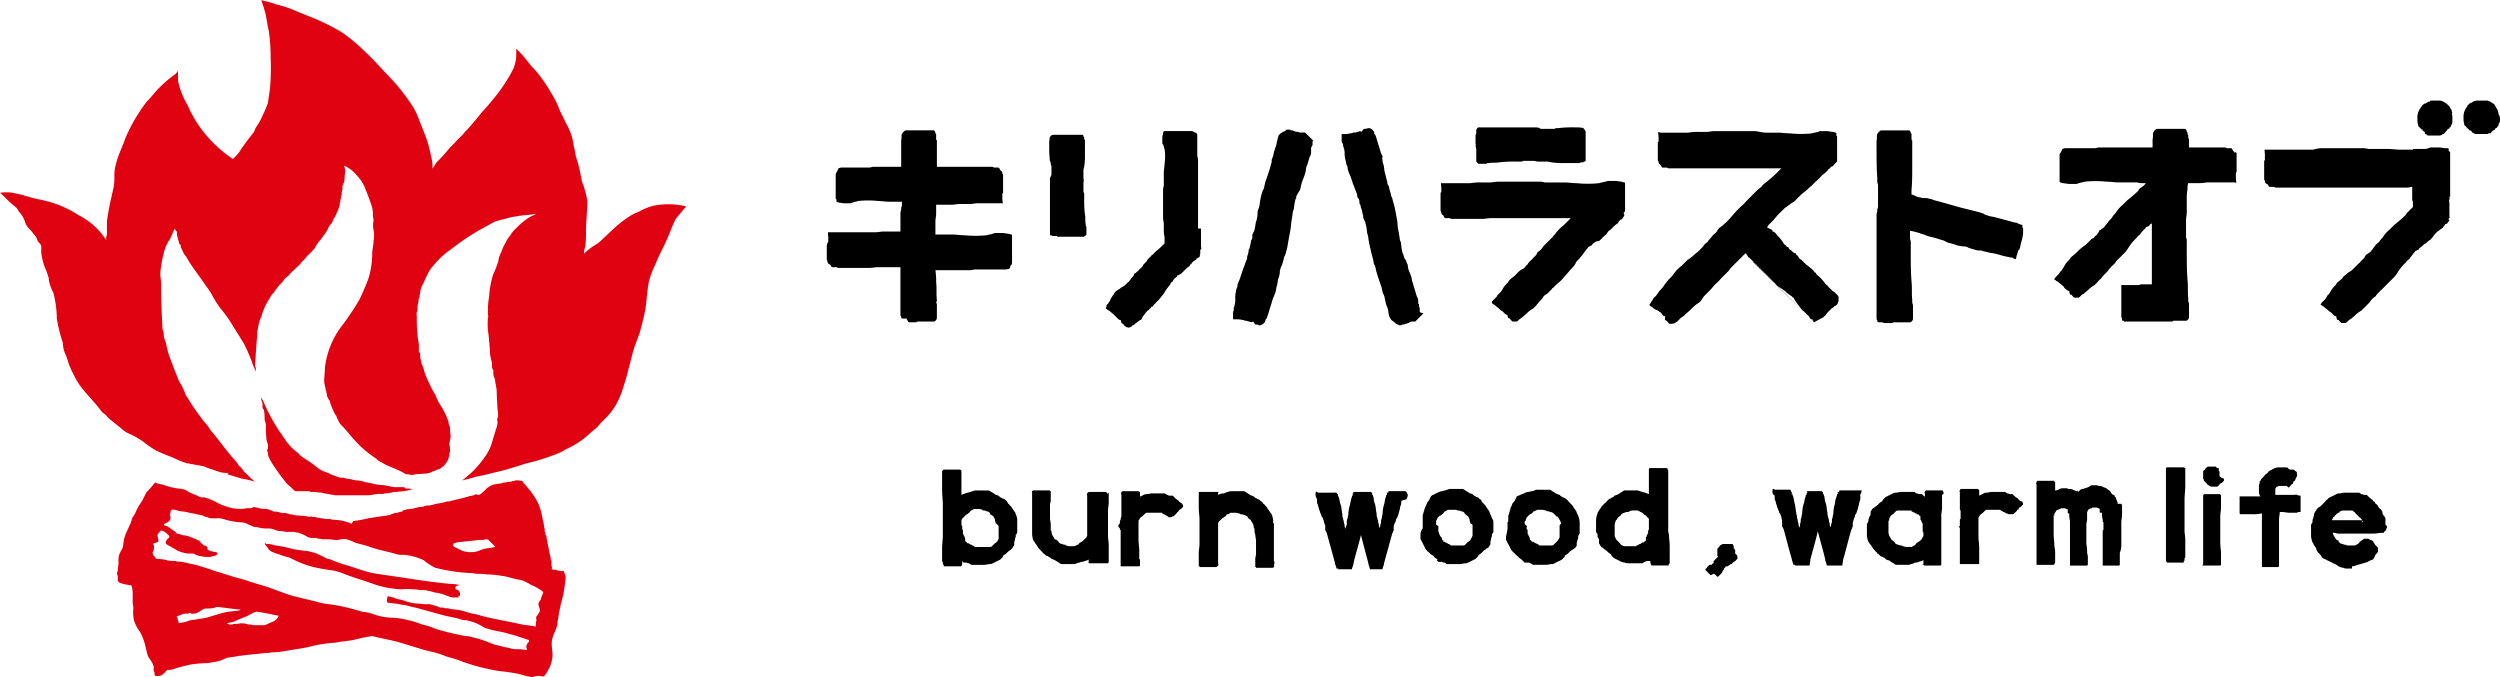 <svg xmlns="http://www.w3.org/2000/svg" width="317.353" height="85.976" viewBox="0 0 317.353 85.976"><g id="kiriharasutoobu_logo" transform="translate(-491.422 -6420.764)"><g id="&#x30B0;&#x30EB;&#x30FC;&#x30D7;_9788" data-name="&#x30B0;&#x30EB;&#x30FC;&#x30D7; 9788" transform="translate(491.422 6420.765)"><path id="&#x30D1;&#x30B9;_40028" data-name="&#x30D1;&#x30B9; 40028" d="M119.8,86.037c.344,0,.687.086,1.031.086a5.069,5.069,0,0,1,1.2.172,2.508,2.508,0,0,0,.773.172l.687.172.687.258a2.021,2.021,0,0,0,.687.172h.773c-.086,0-.086,0-.172-.086.172-.172.258-.086.258-.344a.656.656,0,0,0-.172-.429c-.086-.086-.429-.172-.429-.344s.172-.344.6-.344c-.086,0-.172-.086-.344-.086a2.922,2.922,0,0,0-.859-.086c-1.8-.172-3.607-.429-5.325-.687-1.546-.258-3.006-.429-4.552-.687-1.2-.258-2.233-.687-3.436-1.031a16.7,16.7,0,0,1-1.89-.687c-.172-.086-.429-.086-.6-.172a7.98,7.98,0,0,0-.859-.429,3.077,3.077,0,0,0-.945-.344,3.653,3.653,0,0,0-.945-.172l-1.288-.172a14.959,14.959,0,0,0-1.89-.429c-.172,0-.344-.086-.6-.086a2.508,2.508,0,0,0-.773-.172h-.258c-.086,0-.086-.172-.172-.086-.172.086.258.429.344.6a1.155,1.155,0,0,0,.6.515c.429.172.773.258,1.2.429a8.32,8.32,0,0,0,.945.258,12.938,12.938,0,0,0,3.006,1.2,23.542,23.542,0,0,0,2.4.429,7.155,7.155,0,0,1,1.288.344c1.2.515,2.491.859,3.693,1.288a11.907,11.907,0,0,0,3.865.773A8.033,8.033,0,0,1,119.8,86.037Z" transform="translate(-67.325 -11.226)" fill="#e00211"></path><path id="&#x30D1;&#x30B9;_40029" data-name="&#x30D1;&#x30B9; 40029" d="M132.605,95.722h.258c.086,0,.172.086.258.086.344,0,.687-.859.859-1.117a4.252,4.252,0,0,0,.344-1.117c.172-.773-.172-1.632,0-2.491a4.187,4.187,0,0,1,.344-.945c.086-.258.172-.429.258-.687a1.461,1.461,0,0,0,.086-.6,3.721,3.721,0,0,1,.086-.429c0-.172.086-.429.086-.687.086-.344.172-.773.258-1.2a13.693,13.693,0,0,0,.515-2.577c0-.258.086-.515.086-.773a3.993,3.993,0,0,0-.258-.773c-.086-.086-.172,0-.258,0a2.508,2.508,0,0,1-.773-.172,1.089,1.089,0,0,1-.515-.086.3.3,0,0,0,.086-.172c0-.172-.086-.086-.086-.258v-.515c0-.172-.086-.172-.086-.344a3.719,3.719,0,0,0-.086-.429c0-.086-.086-.258-.086-.344,0-.172-.086-.344-.086-.515s-.086-.258-.086-.429c0-.086-.086-.258-.086-.344a.774.774,0,0,0-.086-.429,1.277,1.277,0,0,0-.086-.515l-.086-.086v-.258a.084.084,0,0,0-.086-.086V77.17c0-.172-.086-.344-.086-.6-.086-.344-.172-.773-.258-1.2a9.385,9.385,0,0,0-.429-1.46,9.753,9.753,0,0,0-1.288-1.975c-.172-.172-.258-.344-.429-.515s-.172-.086-.172-.172c-.086-.086-.086-.172-.172-.258a2.394,2.394,0,0,0-.859-.086c-.086,0-.172.086-.258.086h-.172c-.086,0-.086.086-.172.086h-.258c-.172,0-.258.086-.429.086a.774.774,0,0,0-.429.086c-.344.086-.687.086-1.031.172-.172.086-.344.086-.429.172-.172.086-.258.172-.429.258-.172.172-1.117,1.288-1.374.773-.086.086-.086,0-.172.086l-.172.086c-.172,0-.258.086-.429.086-.344.086-.6.172-.945.258-.6.172-1.2.258-1.718.429h-.258c-.086,0-.172.086-.258.086-.172,0-.258.086-.429.086-.258.086-.6.086-.859.172-.086,0-.172.086-.344.086a1.462,1.462,0,0,1-.6.086c-.258,0-.515.172-.773.172a3.052,3.052,0,0,0-.859.172c-.258.086-.773.086-1.117.172a.644.644,0,0,1-.429.086v.172a1.618,1.618,0,0,0-.687.172H114.4a5.918,5.918,0,0,0-.687.258c-.945.172-1.8.258-2.748.429a14.563,14.563,0,0,1-1.89.344c-.086.172-.172.258-.172.344-.086,0-.172,0-.172-.086-.258-.086-.6-.172-.859-.258a7.565,7.565,0,0,0-1.46-.172c-.086,0-.172-.086-.258-.086h-.429c-.172,0-.515-.086-.687-.086a3.72,3.72,0,0,0-.429-.086.516.516,0,0,1-.344-.086h-.344a.261.261,0,0,0-.344,0,6.63,6.63,0,0,0-1.288-.172,5.027,5.027,0,0,1-1.117-.172H101c-.172-.086-.344-.086-.515-.172h-.515a3.052,3.052,0,0,0-.859-.172h-.172c-.086-.086-.172-.086-.344-.172-.086,0-.172-.086-.258-.086a1.089,1.089,0,0,0-.515-.086,2.135,2.135,0,0,1-.687-.086c-.258-.086-.429-.086-.687-.172a.631.631,0,0,1-.515.172,3.222,3.222,0,0,0-.859.086,7.388,7.388,0,0,1-1.374-.086,10.106,10.106,0,0,1-1.718-.6,8.153,8.153,0,0,0-1.8-.773h-.429c-.258-.086-.515-.258-.773-.344a5.247,5.247,0,0,1-1.2-.6,3.052,3.052,0,0,0-.859-.172,9.06,9.06,0,0,1-2.061-.515,3.871,3.871,0,0,1-.945-.258,14.93,14.93,0,0,1-1.117,1.288l-.515,1.031a12.719,12.719,0,0,0-.687,1.117,3.959,3.959,0,0,1-.429.859.651.651,0,0,0-.172.344c-.086.172-.086.344-.172.515-.172.344-.344.773-.515,1.117a4.842,4.842,0,0,0-.344,1.031l-.086.6a1.592,1.592,0,0,1-.172.6,2.531,2.531,0,0,0-.429,1.117v.687c0,.258-.086.515-.086.773s-.172.429-.086.6a.516.516,0,0,1,.086.344v.344c0,.258.172.344.429.429a6.848,6.848,0,0,0,1.288.258c0,.086.086.172.086.258a4.538,4.538,0,0,1,.086,1.117v.773c0,.258.086.515.086.773a4.692,4.692,0,0,0,.086,1.546,4.775,4.775,0,0,0,.773,1.46,7.1,7.1,0,0,1,.687,1.89l.258,1.031a2.153,2.153,0,0,0,.344.6,2.687,2.687,0,0,1,.429.859v.344a.516.516,0,0,0,.086.344c.086.344-.086.515.344.515s.6,0,1.288-.773a2.378,2.378,0,0,0,.773-.086,16.948,16.948,0,0,1,2.233-.6,15.333,15.333,0,0,1,1.975-.172c.429,0,.859-.172,1.2-.172a4.841,4.841,0,0,0,1.031-.344L93.1,93.4c.258,0,.429-.086.687-.086,1.374-.258,2.834-.344,4.209-.515a2.378,2.378,0,0,0,.773-.086,5.282,5.282,0,0,0,1.2-.086c.687-.086,1.46-.258,2.147-.344a17.593,17.593,0,0,0,2.061-.429,20.252,20.252,0,0,1,2.4-.344c.429,0,.859-.172,1.288-.172.172,0,.429-.086.6-.086a5.608,5.608,0,0,0,.945-.172c.258-.086.515-.086.687-.172.429-.086.945-.172,1.374-.258.945.258,1.975.429,3.006.687,1.632.429,3.178,1.031,4.81,1.374a10.879,10.879,0,0,1,1.546.515c.515.172,1.288.344,1.89.6a24.988,24.988,0,0,0,4.982,1.288,21.575,21.575,0,0,1,2.319.344c.344.086.687.172.945.258s.6.086.859.172A1.568,1.568,0,0,1,132.605,95.722ZM121.869,78.888a2.541,2.541,0,0,1,.859-.172c.515-.086,1.031-.086,1.546-.172.258,0,.515-.086.773-.086h.6a.516.516,0,0,1,.344-.086.446.446,0,0,1,.344.172l.773.773a2.541,2.541,0,0,1-.859.172,4.529,4.529,0,0,0-1.031.258A2.378,2.378,0,0,1,124.1,80a2.923,2.923,0,0,1-1.2-.172l-1.031-.515C121.783,79.231,121.612,79.145,121.869,78.888ZM92.151,87.82c-.6.172-1.117.344-1.718.515-.344.086-.687.086-1.031.172-.172,0-.344.086-.515.086a3.052,3.052,0,0,0-.859.172,1.592,1.592,0,0,1-.6.172c-.172,0-.344.086-.515.086a.516.516,0,0,0-.086-.344,1.221,1.221,0,0,0-.172-.515l.515-.172a1.155,1.155,0,0,1,.773-.172c.172,0,.258-.086.429-.086s.086.086.172.086a1.891,1.891,0,0,0,.687-.086,4.794,4.794,0,0,0,.687-.429c.429-.258.773-.086,1.2-.172a3.72,3.72,0,0,0,.429-.086c.086,0,.086-.086.172-.086,1.031.086,2.061.258,3.092.344-.086,0-.086.086-.172.086-.172,0-.258.086-.429.086A8.622,8.622,0,0,0,92.151,87.82Zm6.871.945c-.172.086-.429.172-.6.258a4.187,4.187,0,0,1-.6.258H96.446c-.172,0-.258-.086-.344-.086a1.462,1.462,0,0,1-.6-.086,2.452,2.452,0,0,0-1.117,0h-.344c-.172,0-.258.086-.429.086s-.429,0-.515-.172c.258-.086.515-.086.773-.172s.515-.258.773-.344.6-.258.859-.344.429-.258.687-.344a1.64,1.64,0,0,1,.687-.258c.344.086.6.086.945.172.6.086,1.2.258,1.8.344A1.528,1.528,0,0,1,99.023,88.765Zm14.6-2.319c.258,0,.515.086.773.086s.773.172,1.117.172c.515.086.945.258,1.46.344,1.288.344,2.491.687,3.779,1.031.429.086.773.172,1.2.258s.6.172.945.258.429,0,.687.086a7.558,7.558,0,0,1,1.288.429c.344.172.6.344.945.515.258.086.6.172.859.258.687.172,1.46.258,2.233.515.773.172,1.632.515,2.491.773v.086c0,.172-.172.258-.258.429a.644.644,0,0,0-.086.429c0,.086.086.172.086.258s-.429,0-.515,0c-.429-.086-.859,0-1.288-.086-.258,0-.515-.172-.773-.172-.515-.086-.945-.258-1.46-.344-.515-.172-.859-.344-1.374-.515a9.385,9.385,0,0,0-1.46-.429,3.653,3.653,0,0,0-.945-.172,30.822,30.822,0,0,1-3.006-.687,7.559,7.559,0,0,1-1.288-.429,8.812,8.812,0,0,0-1.2-.344,13.01,13.01,0,0,0-3.607-.859,7.439,7.439,0,0,1-2.748-.515,6.847,6.847,0,0,0-1.288-.258c-.859-.258-1.8-.515-2.663-.687-1.031-.258-2.147-.258-3.178-.6-1.031-.258-1.89-.429-2.834-.687-1.2-.344-2.233-.773-3.436-1.2-.859-.258-1.8-.515-2.748-.859-1.031-.258-2.147-.6-3.178-.945a7.558,7.558,0,0,1-1.288-.429c-.687-.172-1.288-.429-2.061-.6-.515-.086-1.117-.258-1.632-.344H86.74c-.172,0-.086-.086-.172-.086h-.429a4.311,4.311,0,0,1-1.031-.172l-.687-.086c-.086,0-.344,0-.429-.086s0-.086-.086-.172a1.186,1.186,0,0,1-.258-.344c-.086-.172,0-.258.086-.515s.086-.687-.086-.773c.172-.172.6-.172.687-.344s-.172-.687-.086-.859a2.277,2.277,0,0,1,.429-.515,1.394,1.394,0,0,1,.773.429c.172.172.344.258.258.429s-.172.172-.258.258c-.086.172-.172.258-.172.429s.172.258.344.344.429.258.6.344.429.258.6.344a4.923,4.923,0,0,0,1.2.344H88.8c.172.086.258.172.344.172a1.592,1.592,0,0,0,.6.172,4.182,4.182,0,0,0,1.031.086.774.774,0,0,0,.429-.086.649.649,0,0,0,.344-.086c.086,0,.172-.086.258-.172.086-.172-.086-.258-.172-.258-.344-.086-.773-.086-1.031-.344-.086-.086,0-.258-.086-.344a.907.907,0,0,0-.429-.172l-.172-.172-.258-.258c-.086-.086-.086-.172-.172-.172-.086-.086-.258-.086-.344-.172l-.859-.344a3.052,3.052,0,0,0-.859-.172,2.022,2.022,0,0,0-.687-.172l-.258-.258c-.086-.086-.172-.172-.258-.172-.086-.086-.258-.172-.344-.258s-.172-.086-.258-.172a.656.656,0,0,0-.429-.172l-.172-.086c.086-.172,0-.086.258-.258a.908.908,0,0,0,.6-.515,1.462,1.462,0,0,0-.086-.6c.086-.086.086-.086.086-.258,0-.086.086-.172.086-.258.172-.172.687,0,.945.086.344.086.773.086,1.117.172a3.78,3.78,0,0,0,.859.172c.258.086.429.086.687.172a1.592,1.592,0,0,1,.6.172.516.516,0,0,0,.344.086,1.276,1.276,0,0,0,.773.172h.515a2.378,2.378,0,0,1,.773.086,9.354,9.354,0,0,0,2.233.429,1.958,1.958,0,0,1,.945.258l.6.258a1.089,1.089,0,0,0,.515.086A4.311,4.311,0,0,0,97.906,77h.6a4.628,4.628,0,0,1,.859.258,2.134,2.134,0,0,0,.687.086,2.377,2.377,0,0,0,.773.086h.687l.344.086h.172a5.254,5.254,0,0,1,1.031.429,1.451,1.451,0,0,0,.859.258h.515c0,.086.086.086.172.086.258,0,.429.086.687.086h.859a4.182,4.182,0,0,0,1.031.086,2.115,2.115,0,0,1,1.031-.086,5.963,5.963,0,0,1,1.117.429c.515.172,1.031.258,1.546.429a19.652,19.652,0,0,0,2.4.687l1.031.258a2.508,2.508,0,0,0,.773.172h.515a8.06,8.06,0,0,1,2.061.515,1.87,1.87,0,0,1,.687.429,7.84,7.84,0,0,0,1.117.687,21.623,21.623,0,0,0,4.724.687,3.523,3.523,0,0,0,.945.086c.344,0,.773.086,1.117.086a10.523,10.523,0,0,1,1.632.172c.859.086,1.632.429,2.4.515a3.589,3.589,0,0,1,.859.344,1.878,1.878,0,0,1,.429.258,5.773,5.773,0,0,1,1.031.515c.172.086.6.344.6.515-.086.172-.172.429-.258.6a.656.656,0,0,1-.172.429c-.086.172-.172.172-.172.429s.172.515.172.773c0,.172-.086.258-.172.429-.086.086-.172.258-.258.344-.086.172,0,.344,0,.515a1.461,1.461,0,0,0-.086.6v.172h-.086l-.344-.086a13.92,13.92,0,0,1-1.718-.258c-1.117-.258-2.147-.429-3.35-.687a16.7,16.7,0,0,1-1.718-.429c-.6-.172-.945-.172-1.46-.344a7.273,7.273,0,0,0-1.46-.344,4.311,4.311,0,0,1-1.031-.172h-.344c-.086,0-.172-.086-.258-.086h-.344a1.451,1.451,0,0,1-.429-.172c-.258-.086-.6-.172-.859-.258h-.687c-.344,0-.687-.086-1.031-.086a6.887,6.887,0,0,1-1.8-.429c-.258-.086-.515-.086-.773-.172s-.258-.172-.429-.172-.258-.086-.429-.086-.086-.086-.258-.086C113.28,86.36,113.366,86.446,113.624,86.446Z" transform="translate(-64.237 -9.918)" fill="#e00211"></path><path id="&#x30D1;&#x30B9;_40030" data-name="&#x30D1;&#x30B9; 40030" d="M101.245,65.587a1.089,1.089,0,0,0,.086.515,8.157,8.157,0,0,0,.859,1.46,19.82,19.82,0,0,0,1.2,1.632,2.614,2.614,0,0,0,.687.687l.515.515.172.086H106.4c.086,0,.172,0,.172.086H107c.258,0,.6.086.859.086a.774.774,0,0,1,.429.086c.172,0,.429.086.6.086.258.086.6.086.859.172h4.38c.086,0,.344-.086.515-.086s.344-.086.515-.086h.515a.774.774,0,0,0,.429-.086h.429c.258-.086.515-.086.687-.172h.344l.859-.086a5.245,5.245,0,0,0,1.117-.258h.086l-.429-.086h-.429c-.086,0-.086-.086-.258-.172h-.773a3.523,3.523,0,0,1-.945-.086c-.258-.086-.515-.086-.773-.172a5.951,5.951,0,0,1-1.718-.258c-.172,0-.344-.086-.515-.086s-.258-.086-.344-.086a3.088,3.088,0,0,0-.945-.172c-.344,0-.6-.172-.945-.172a2.021,2.021,0,0,1-.687-.172h-.515c-.086,0-.086-.086-.172-.086l-.773-.258-.515-.258a5.92,5.92,0,0,1-.687-.258,3.013,3.013,0,0,1-.687-.429c-.258-.172-.429-.344-.687-.515-.429-.344-.945-.6-1.374-.945-.172-.086-.258-.258-.429-.429a1.874,1.874,0,0,1-.429-.344,5.183,5.183,0,0,1-.687-.687,4.764,4.764,0,0,1-.515-.687l-.258-.344a1.8,1.8,0,0,0-.344-.515,23.661,23.661,0,0,1-1.46-2.491c-.344-.6-.515-1.2-.859-1.8a1.221,1.221,0,0,1-.172-.515c0,.172.086.258.086.429a1.618,1.618,0,0,0,.172.687v.515c0,.172.086.172.172.344a4.182,4.182,0,0,1,.086,1.031c0,.344.172.6.172.945a13.917,13.917,0,0,0,.086,1.89c.086.172.086.344.172.515v.515C101.073,65.243,101.159,65.415,101.245,65.587Z" transform="translate(-67.232 -8.126)" fill="#e00211"></path><path id="&#x30D1;&#x30B9;_40031" data-name="&#x30D1;&#x30B9; 40031" d="M100.2,58.2Z" transform="translate(-67.218 -8.126)" fill="#e00211"></path><path id="&#x30D1;&#x30B9;_40032" data-name="&#x30D1;&#x30B9; 40032" d="M144.77,26.011a7.29,7.29,0,0,0-1.89.773,5.247,5.247,0,0,0-1.2.6,12.29,12.29,0,0,0-1.288.945c-.945.773-1.8,1.718-2.748,2.491a8.168,8.168,0,0,0-1.718,1.288,3.653,3.653,0,0,1,.172-.945,12.685,12.685,0,0,0,.086-1.8c0-1.288.172-2.663.172-3.951a11.844,11.844,0,0,0-.687-2.491l-.258-1.288A15.49,15.49,0,0,0,134.978,20c-.172-.515-.172-1.031-.344-1.546-.086-.344-.086-.687-.172-.945a7.29,7.29,0,0,0-.773-1.89c-.344-.773-.773-1.46-1.031-2.233a14.922,14.922,0,0,0-.859-1.632,18.132,18.132,0,0,0-1.546-2.319c-.429-.6-1.031-1.117-1.46-1.718a13.2,13.2,0,0,0-1.46-1.632v.945a5.016,5.016,0,0,1-.344,1.546,20.566,20.566,0,0,1-1.8,2.92,33.29,33.29,0,0,1-2.233,2.663c-.6.773-1.2,1.46-1.8,2.147a5.556,5.556,0,0,0-.687.773,9.8,9.8,0,0,0-.945.945,13.21,13.21,0,0,0-1.031,1.117,16.489,16.489,0,0,1-1.2,1.288c-.258.258-.344.6-.6.859a4.756,4.756,0,0,0-.172-1.546,16.46,16.46,0,0,0-.773-2.748c-.258-.6-.429-1.117-.687-1.718a10.432,10.432,0,0,0-.773-1.718,25.68,25.68,0,0,0-3.607-4.466c-.859-.945-1.718-1.89-2.663-2.748a19.774,19.774,0,0,0-2.92-2.4,25.644,25.644,0,0,0-3.436-1.718c-1.031-.429-1.975-.773-2.92-1.2a17.311,17.311,0,0,0-1.975-.6c-.687-.258-1.2-.344-1.8-.515l.258.773c.086.258.172.6.258.859.172.773.258,1.546.429,2.233A23.13,23.13,0,0,1,96.156,7.2a30.345,30.345,0,0,1-.086,3.951l-.258,1.8a13.213,13.213,0,0,1-.687,1.632,9.388,9.388,0,0,1-.687,1.288,1.726,1.726,0,0,0-.344.687c-.172.258-.344.429-.515.687-.429.515-.773,1.031-1.2,1.632a4.52,4.52,0,0,1-1.031,1.2,16.728,16.728,0,0,1-3.436-3.092,15.406,15.406,0,0,1-2.319-3.779,9.664,9.664,0,0,1-1.2-3.092V8.833a1.155,1.155,0,0,1-.515.6,17.175,17.175,0,0,0-1.89,1.632c-.515.515-.945,1.117-1.46,1.632a12.289,12.289,0,0,0-.945,1.288,19.939,19.939,0,0,0-1.89,3.521c-.344,1.031-.859,1.975-1.117,3.006a5.538,5.538,0,0,0-.258,1.718,7.388,7.388,0,0,1-.086,1.374c-.086.429-.172.773-.258,1.2-.258,1.031-.429,2.061-.6,3.092v1.632c0,.344-.172.515-.086.859a8.991,8.991,0,0,0-3.521-3.178,13.667,13.667,0,0,0-4.9-1.975,16.949,16.949,0,0,1-2.233-.6c-.429-.086-.859-.172-1.2-.258a5.192,5.192,0,0,0-1.632,0c.515.429.945.945,1.46,1.374.172.172.429.344.6.515a1.8,1.8,0,0,1,.344.515,3.085,3.085,0,0,1,.6.859,5.919,5.919,0,0,1,.258.687,3.363,3.363,0,0,0,.687.859c.172.258.429.515.6.773a3.118,3.118,0,0,1,.258.6c.172.172.429.429.429.6v.859a9.985,9.985,0,0,0,.344,1.546,12.522,12.522,0,0,1,.6,1.632,3.052,3.052,0,0,0,.172.859,5.254,5.254,0,0,0,.429,1.031,13.594,13.594,0,0,1,.429,3.264,20.347,20.347,0,0,0,.773,3.092,3.446,3.446,0,0,0,.258,1.288,6.732,6.732,0,0,1,.429,1.2,12.168,12.168,0,0,0,.687,1.546,8.789,8.789,0,0,0,1.2,1.89c.773.945,1.632,1.8,2.319,2.748a2.278,2.278,0,0,0,.515.429,5.182,5.182,0,0,0,.687.687l1.288,1.031a3.6,3.6,0,0,0,1.2.773,10.119,10.119,0,0,1,1.632.945A10.938,10.938,0,0,0,81.641,57.1a20.978,20.978,0,0,0,2.061.859,12.42,12.42,0,0,0,1.89.773h.258c.086.086.172.086.344.086.429.086.945.172,1.374.258.344.086.6.258.945.344s.687.258,1.031.344a3.088,3.088,0,0,0,.945.172h.344l-.258.172c.086-.086.258.086.344.086a3.5,3.5,0,0,1,.6.172c.258.086.6.172.859.258s.515.086.859.172l.687.172.258.086-.515-.429-.515-.515c-.172-.172-.344-.258-.429-.429a3.208,3.208,0,0,0-.515-.6c-.172-.172-.344-.515-.6-.773-1.031-1.117-1.89-2.4-2.92-3.607-.258-.258-.429-.687-.687-.945a6.018,6.018,0,0,1-.687-.859,23.621,23.621,0,0,1-1.632-2.4c-.086-.172-.258-.344-.344-.515a3.535,3.535,0,0,0-.258-.687c-.172-.429-.429-.773-.6-1.117-.344-.859-.687-1.718-1.031-2.663a8.442,8.442,0,0,1-.429-1.374c-.086-.258-.086-.515-.172-.773a3.272,3.272,0,0,1-.258-.859,1.677,1.677,0,0,0-.086-.6,1.089,1.089,0,0,1-.086-.515c-.086-1.632-.172-3.35-.172-4.982a7.858,7.858,0,0,0-.086-1.46,5.282,5.282,0,0,1,.086-1.2,12.16,12.16,0,0,1,.344-1.718,4.842,4.842,0,0,1,.344-1.031l.258-.515c.172-.086.258-.429.429-.773a3.958,3.958,0,0,1,.429-.859c-.086.258.086.258.172.429s0,.344.086.6c.086.344.172.6.258.945,0,.086.086.086.172.172v.258l.258.515a1.87,1.87,0,0,0,.429.687c.687,1.288,1.718,2.491,2.491,3.693a8.509,8.509,0,0,1,.945,1.46,13.992,13.992,0,0,0,.945,1.46,15.19,15.19,0,0,1,1.374,1.89c.515.859,1.031,1.632,1.546,2.491a18.377,18.377,0,0,1,.859,1.89c.172.344.258.773.429,1.117.086.172.172.429.258.6v-.429c0-.086,0-.086-.086-.172v-.429l.172-2.491.086-1.031v-.429c0-.172.086-.258.086-.429a3.72,3.72,0,0,1,.086-.429c0-.172.086-.258.086-.429.086-.344.258-.6.344-.945a7.519,7.519,0,0,1,.859-1.89c.086-.172.172-.258.258-.429a1.508,1.508,0,0,1,.344-.429c.172-.172.086-.172.172-.258l.258-.344a3.735,3.735,0,0,1,.515-.6,1.508,1.508,0,0,0,.344-.429c.086-.086.172-.258.344-.344.172-.172.344-.258.429-.429l.344-.344c.086-.086.258-.172.344-.344a4.072,4.072,0,0,0,.859-.859l.344-.344c.172-.172.258-.344.429-.515a3.968,3.968,0,0,0,.6-.6,1.541,1.541,0,0,0,.429-.6c.258-.429.687-.859.945-1.288a3.546,3.546,0,0,0,.6-.945,1.805,1.805,0,0,1,.429-.6c.172-.258.172-.515.344-.687a3.051,3.051,0,0,0,.344-.773.651.651,0,0,0,.172-.344c0-.086.086-.172.086-.258s.086-.172.086-.258v-.258c0-.086.086-.086.086-.172v-.258c0-.086.086-.172.086-.258v-.172c0-.086.086-.172.086-.258v-.258c0-.086.086-.258.086-.344V23.52c0-.086.086-.172.086-.258V23.09l.086.086a1.462,1.462,0,0,0,.086-.6l.086-.945c0-.515-.172-.6-.086-.687a4.2,4.2,0,0,1,1.546,1.2,4.874,4.874,0,0,1,1.031,1.546c.344.859.687,1.718.945,2.577a3.523,3.523,0,0,1,.086.945c0,.258.086.429.086.687a2.83,2.83,0,0,0,0,1.2,3.689,3.689,0,0,1,0,1.374c0,.6-.172,1.031-.172,1.632a10.786,10.786,0,0,1-.515,3.264c-.344.859-.687,1.718-1.117,2.577-.6,1.031-1.288,2.061-1.975,3.006a10.8,10.8,0,0,0-2.4,5.669c0,.515-.086,1.117-.086,1.632v.258c.086.258.086.429.172.687a.516.516,0,0,0,.086.344c0,.172.086.344.086.515s.086.258.172.429c0,.086.086.172.172.258a6.732,6.732,0,0,0,.429,1.2,3.481,3.481,0,0,0,.429.773,2.2,2.2,0,0,0,.172.429c.086.086.086.258.172.344l.172.258c.515.515.945,1.031,1.374,1.546s.859.945,1.288,1.374a15.8,15.8,0,0,0,1.89,1.46,1.541,1.541,0,0,0,.6.429l.6.344c.429.172.773.344,1.2.515a10.254,10.254,0,0,1,1.374.687,1.462,1.462,0,0,1,.6.086,1.462,1.462,0,0,0,.6-.086l1.2-.086a1.731,1.731,0,0,0,.945-.258c.344-.086.6-.258.945-.344.086-.086.258-.172.344-.258.172-.086.258-.258.344-.344a2.252,2.252,0,0,0,.429-.773c0-.086.086-.258.086-.344v-.258c0-.086.086-.086.086-.172a4.182,4.182,0,0,0-.086-1.031l.172-.859-.086-1.031a.644.644,0,0,0-.086-.429.774.774,0,0,1-.086-.429,9.883,9.883,0,0,0-1.031-2.147,5.247,5.247,0,0,1-.6-1.2c-.172-.344-.429-.687-.6-1.117a13.7,13.7,0,0,1-.859-1.975,3.077,3.077,0,0,0-.344-.945c0-.172-.086-.344-.086-.515a1.089,1.089,0,0,1-.086-.515V44.82c0-.086-.086-.172-.172-.258v-.515a3.22,3.22,0,0,0-.086-.945,17.654,17.654,0,0,1-.172-3.006,1.4,1.4,0,0,1,0-.6.516.516,0,0,0,.086-.344,2.378,2.378,0,0,1,.086-.773c.086-.258,0-.429.086-.6s.086-.086.086-.086v-.258c.086-.258.086-.6.172-.859a3.051,3.051,0,0,1,.344-.773c.086-.172.172-.429.258-.6l.258-.515a4.315,4.315,0,0,1,.687-1.031,10.944,10.944,0,0,1,2.319-2.147,30.236,30.236,0,0,1,3.865-2.577c.344-.172.773-.429,1.117-.6a2.571,2.571,0,0,1,.687-.344c.515-.172,1.031-.258,1.546-.429a16.031,16.031,0,0,1,2.147-.344c.258,0,.6-.086.859-.086.086,0,.429-.172.429,0a5.028,5.028,0,0,0-1.46.859,10.294,10.294,0,0,0-1.031.945,3.363,3.363,0,0,0-.687.859,3.546,3.546,0,0,0-.6.945,4.442,4.442,0,0,0-.515,1.117,4.189,4.189,0,0,0-.258.6c-.086.172-.086.429-.172.687a11.473,11.473,0,0,1-.6,1.546,8.041,8.041,0,0,0-.344,1.374,6.675,6.675,0,0,0-.172,1.374,10.522,10.522,0,0,0-.172,1.632v.6c0,.172.086.429,0,.6a8.819,8.819,0,0,0,.086,2.147l.172,1.975a3.222,3.222,0,0,0,.086.859c.086.344.086.429.172.687v.515a.656.656,0,0,0,.172.429V47.4a1.221,1.221,0,0,0,.172.515c0,.172.086.344.086.515s.086.344.086.515a3.523,3.523,0,0,1,.086.945l.086,1.718.086.773v.344a.316.316,0,0,1-.086.258c-.086.258.086.515,0,.687a2.022,2.022,0,0,1-.172.687c-.172.6-.344,1.117-.515,1.718a5.7,5.7,0,0,1-.773,1.632,12.819,12.819,0,0,1-1.975,2.319c-.344.258-.687.6-1.031.859l1.374-.344.172-.086,1.288-.258c.945-.258,1.8-.429,2.748-.687.859-.258,1.718-.515,2.491-.773a26.094,26.094,0,0,0,3.436-1.031,9.543,9.543,0,0,0,1.374-.6c.429-.258.859-.429,1.288-.687a11.191,11.191,0,0,0,1.288-.859c.429-.344.773-.687,1.2-1.031a4.072,4.072,0,0,0,.859-.859l.773-.773a8.167,8.167,0,0,0,1.288-1.718,12.168,12.168,0,0,0,.687-1.546c.172-.515.344-1.117.515-1.632s.258-1.031.429-1.632c.258-.945.429-1.8.773-2.748.172-.429.344-.945.515-1.374.172-.6.344-1.288.515-1.975a17.768,17.768,0,0,0,.344-1.89c.086-.945.172-1.8.344-2.748a10.071,10.071,0,0,1,.773-2.061,18.381,18.381,0,0,1,.859-1.89c.429-.859.773-1.632,1.117-2.491a12.165,12.165,0,0,1,.687-1.546l1.288-1.546A9.6,9.6,0,0,0,144.77,26.011Z" transform="translate(-61.8 0.1)" fill="#e00211"></path></g><g id="&#x30B0;&#x30EB;&#x30FC;&#x30D7;_9787" data-name="&#x30B0;&#x30EB;&#x30FC;&#x30D7; 9787" transform="translate(596.374 6433.531)"><path id="&#x30D1;&#x30B9;_39998" data-name="&#x30D1;&#x30B9; 39998" d="M24.85,187.467h0a.716.716,0,0,0-.189-.378l-.189-.283c-.094-.094-.094-.189-.189-.283l-.189-.189c-.094-.094-.094-.189-.189-.189a.33.33,0,0,1-.094-.189c-.094-.094-.094-.189-.189-.189,0-.094-.094-.094-.189-.189a.33.33,0,0,0-.189-.094.33.33,0,0,1-.189-.094l-.189-.094-.094-.094a.092.092,0,0,1-.094-.094c-.094,0-.189-.094-.283-.094s-.094,0-.189-.094l-.283-.189-.189-.094-.094-.094a.33.33,0,0,1-.189-.094H19.655l-.567.189c-.094,0-.189.094-.378.094l-.567.189c-.094,0-.094.094-.189.094v-3.022h0v-.094c-.094,0-.094-.094-.189-.094H15.783c-.094,0-.094,0-.189.094s-.094.094-.094.189v2.361c0,.567.094,1.228.094,1.794v3.967c0,.472-.094,1.039-.094,1.511v1.7a.093.093,0,0,0,.094.094v.283l.094.094c.094.094,0,.094,0,.189h2.172c.094,0,.189-.189.189-.283v-.378h0l.094.094.094.094h.283c.094,0,.283.094.378.094s.094.094.189.094c.094.094.094.094.189.094h1.606c.189,0,.472-.094.661-.094a.714.714,0,0,0,.378-.094l.189-.094c.094,0,.094-.094.189-.094l.567-.283.283-.283a.33.33,0,0,0,.094-.189c0-.094.283-.189.378-.283l.189-.189a1.3,1.3,0,0,1,.378-.283l.094-.094.094-.094c.094-.094.094-.189.189-.283a.33.33,0,0,0,.094-.189v-.283c0-.094.094-.283.094-.378a.347.347,0,0,1,.094-.283v-.189c0-.094,0-.189.094-.189a.33.33,0,0,1,.094-.189v-1.417a1.7,1.7,0,0,0-.189-.944Zm-2.172,1.606v1.511c0,.094-.094.094-.094.189a.737.737,0,0,1-.378.378l-.378.378a.347.347,0,0,1-.283.094H19.75c-.094,0-.094,0-.189-.094l-.189-.094c-.094,0-.094-.094-.189-.094s-.094-.094-.189-.094a.092.092,0,0,1-.094-.094h-.189l-.094-.094a.093.093,0,0,0-.094-.094l-.094-.094v-.378a.093.093,0,0,0-.094-.094V190.3c0-.094-.094-.094-.094-.189s-.094-.094-.094-.189v-.283a.347.347,0,0,0-.094-.283v-.378a.347.347,0,0,1-.094-.283v-.472c0-.094.094-.094.094-.189l.189-.189.189-.189.094-.094c.094-.094.189-.094.283-.189s.189-.094.189-.189l.189-.189c.094,0,.094-.094.189-.094s.094-.094.189-.094h.472a1.2,1.2,0,0,1,.567.094l.094.094h.189c.094,0,.189.094.283.094a.716.716,0,0,1,.378.189l.094.189c0,.094.094.094.189.094a.092.092,0,0,0,.094.094l.094.094.094.189a.347.347,0,0,1,.094.283c0,.094.094.283.094.378C22.678,188.883,22.678,188.978,22.678,189.072Z" transform="translate(-0.861 -134.957)"></path><path id="&#x30D1;&#x30B9;_39999" data-name="&#x30D1;&#x30B9; 39999" d="M112.561,189.344v-7.461a.33.33,0,0,1-.094-.189c0-.094-.094-.094-.189-.094h-1.983c-.094,0-.094,0-.189.094v.094h0v3.117c-.189-.094-.283-.094-.472-.189l-.378-.094-.567-.189h-1.7l-.189.094-.094.094-.189.094-.283.189-.189.094c-.094,0-.189.094-.283.094a.092.092,0,0,0-.094.094l-.094.094a.33.33,0,0,0-.189.094c-.094,0-.094.094-.189.094s-.094.094-.189.094l-.189.189c-.094.094-.094.189-.189.189a.092.092,0,0,1-.094.094l-.189.189-.189.189c-.094.094-.094.189-.189.283l-.189.283c-.094.094-.094.189-.189.283v.094a2.757,2.757,0,0,0-.189.85v1.417c0,.094,0,.189.094.189,0,.094.094.094.094.189v.189a.347.347,0,0,0,.094.283.568.568,0,0,1,.094.378v.283c0,.094.094.094.094.189l.189.283a.33.33,0,0,0,.189.094l.094.094a1.3,1.3,0,0,0,.378.283l.189.189c.094.094.283.189.378.283,0,.094.094.094.094.189l.283.283.567.283c.094,0,.094.094.189.094l.189.094c.094,0,.189.094.378.094a1.607,1.607,0,0,0,.661.094h1.606a.33.33,0,0,0,.189-.094c.094-.094.094-.094.189-.094a.568.568,0,0,1,.378-.094h.283v.283c.094.094.094.283.189.283h2.172a.131.131,0,0,1,0-.189l.094-.094v-2.172c0-.472-.094-1.039-.094-1.511A1.4,1.4,0,0,1,112.561,189.344Zm-2.455-.472v.378a.347.347,0,0,1-.094.283v.283c0,.094-.094.094-.094.189s-.094.094-.094.189v.094l-.094.094v.378a.093.093,0,0,1-.094.094l-.094.094-.094.094h-.189l-.094.094a.33.33,0,0,1-.189.094c-.094,0-.094.094-.189.094l-.189.094a.092.092,0,0,0-.094.094h-1.511c-.094,0-.189-.094-.283-.094-.189-.094-.283-.283-.378-.378l-.378-.378c0-.094-.094-.094-.094-.189s0-.094-.094-.189v-1.511l.094-.378c0-.094.094-.189.189-.283l.094-.189.094-.094a.092.092,0,0,0,.094-.094c.094,0,.094-.094.189-.094,0-.094.094-.094.094-.189.094-.094.189-.094.378-.189l.283-.094h.189c.094,0,.094,0,.189-.094a1.2,1.2,0,0,1,.567-.094h.472c.094,0,.094.094.189.094s.094.094.189.094.094.094.189.094c.094.094.189.094.189.189.094.094.189.094.283.189a.092.092,0,0,1,.094.094c0,.094.094.094.189.189a.092.092,0,0,0,.094.094v.661s0,.094,0,.189Z" transform="translate(-5.747 -134.946)"></path><path id="&#x30D1;&#x30B9;_40000" data-name="&#x30D1;&#x30B9; 40000" d="M88.583,187.422h0a.716.716,0,0,0-.189-.378l-.189-.283c-.094-.094-.094-.189-.189-.283l-.189-.189c-.094-.094-.094-.189-.189-.189a.33.33,0,0,1-.094-.189.2.2,0,0,0-.189-.189l-.189-.189a.33.33,0,0,0-.189-.094.33.33,0,0,1-.189-.094l-.189-.094-.094-.094-.094-.094c-.094,0-.189-.094-.283-.094s-.094,0-.189-.094l-.283-.189c-.094,0-.094-.094-.189-.094l-.094-.094-.189-.094h-1.7l-.567.189-.378.094a1.342,1.342,0,0,0-.567.189c-.189.094-.283.094-.378.189-.094,0-.094.094-.189.094s-.189.094-.283.189c0,.094-.094.094-.094.189s-.094.094-.094.189-.094.094-.094.189l-.094.094c-.094.094-.094.189-.189.378-.094.094-.094.283-.189.378,0,.094-.094.283-.094.378-.094.189-.094.378-.189.567v1.7a1.351,1.351,0,0,0-.283.944v.283a.347.347,0,0,0,.094.283,3095862474441.826,3095862474441.826,0,0,0,.189.378l.283.567.094.189.094.094c.094.094.094.189.189.189l.189.189.189.189.189.094c.094.094.189.094.189.189a1.3,1.3,0,0,0,.378.283l.094.094-.094.094.094.094.094.094h.378c.094,0,.283.094.378.094a.33.33,0,0,1,.189.094c.094.094.094.094.189.094h1.606c.189,0,.472-.094.661-.094a.714.714,0,0,0,.378-.094l.189-.094c.094,0,.094-.094.189-.094l.567-.283.283-.283a.33.33,0,0,0,.094-.189l.378-.283.189-.189a1.3,1.3,0,0,1,.378-.283.092.092,0,0,1,.094-.094c.094,0,.094-.094.189-.094.094-.094.094-.189.189-.283a.33.33,0,0,0,.094-.189v-.283c0-.094.094-.283.094-.378a.347.347,0,0,1,.094-.283v-.189c0-.094,0-.189.094-.189a.33.33,0,0,1,.094-.189v-1.417c-.189-.378-.283-.661-.472-1.039C88.678,187.517,88.678,187.422,88.583,187.422Zm-2.172,1.606v1.322l-.094.189c0,.094-.094.094-.094.189a.737.737,0,0,1-.378.378l-.378.378a.347.347,0,0,1-.283.094H83.672a.092.092,0,0,1-.094-.094c-.094,0-.094-.094-.189-.094s-.094-.094-.189-.094-.094-.094-.189-.094a.092.092,0,0,1-.094-.094h-.189c-.094,0,0,0,0-.094l-.094-.094-.094-.094v-.189a3306.72,3306.72,0,0,1-.189-.189c0-.094-.094-.094-.094-.189s-.094-.094-.094-.189v-.094a.092.092,0,0,0-.094-.094v-.756c-.094-.094-.189-.094-.283-.189v-.472c0-.094.094-.094.094-.189l.094-.189c0-.094.094-.094.189-.189a.093.093,0,0,1,.094-.094c.094,0,.189-.094.283-.189s.189-.094.189-.189l.189-.189a.33.33,0,0,0,.189-.094c.094,0,.094-.094.189-.094h1.039l.189.094h.189c.094,0,.189.094.283.094a.716.716,0,0,1,.378.189c0,.094.094.094.094.189.094,0,.094.094.189.094a.092.092,0,0,0,.094.094l.094.094a.33.33,0,0,1,.094.189.347.347,0,0,1,.094.283l.094.378C86.411,188.933,86.411,188.933,86.411,189.028Z" transform="translate(-4.435 -135.101)"></path><path id="&#x30D1;&#x30B9;_40001" data-name="&#x30D1;&#x30B9; 40001" d="M100.272,187.428h0a.716.716,0,0,0-.189-.378l-.189-.283c-.094-.094-.094-.189-.189-.283l-.189-.189c-.094-.094-.094-.189-.189-.189l-.094-.094a.2.2,0,0,0-.189-.189c0-.094-.094-.094-.189-.189a.33.33,0,0,0-.189-.094l-.189-.094a.292.292,0,0,0-.189-.094l-.094-.094-.094-.094c-.094,0-.189-.094-.283-.094l-.189-.094-.283-.189c-.094,0-.094-.094-.189-.094l-.094-.094-.189-.094H95.078a1.012,1.012,0,0,1-.567.189l-.378.094a1.342,1.342,0,0,0-.567.189c-.189.094-.283.094-.472.189-.094,0-.094.094-.189.094s-.283.094-.283.189-.094.094-.094.189-.094.094-.094.189-.094.094-.094.189l-.094.094a.491.491,0,0,0-.189.378.716.716,0,0,0-.189.378c0,.094-.094.283-.094.378-.094.189-.094.378-.189.567v.661a.292.292,0,0,1-.094.189c-.094.094,0,.094,0,.094v.756l-.189.944v.283a.347.347,0,0,0,.094.283c.094.094,0,.189.094.189a.33.33,0,0,0,.094.189l.283.567c0,.094.094.094.094.189l.094.094c.094.094.094.189.189.189l.189.189a.092.092,0,0,0,.094.094l.189.189c.094.094.189.094.189.189.094.094.283.189.378.283l.094.094.094.094.094.094.094.094h.378a.568.568,0,0,1,.378.094c.094,0,.094.094.189.094.094.094.094.094.189.094H96.4c.189,0,.472-.094.661-.094a.568.568,0,0,0,.378-.094l.189-.094c.094,0,.094-.094.189-.094l.567-.283.283-.283c.094-.094.094-.094.094-.189s.283-.189.378-.283l.189-.189a1.3,1.3,0,0,1,.378-.283l.094-.094c.094,0,.094-.094.189-.094l.189-.189c0-.094.094-.094.094-.189V191.3c0-.094.094-.283.094-.378s.094-.189.094-.283v-.189c0-.094,0-.094.094-.189a.33.33,0,0,1,.094-.189v-1.417a2.669,2.669,0,0,0-.378-1.228ZM98.1,189.033v1.511c0,.094-.094.094-.094.189a1.3,1.3,0,0,1-.283.378l-.378.378a.347.347,0,0,1-.283.094H95.55a.092.092,0,0,1-.094-.094l-.189-.094c-.094,0-.094-.094-.189-.094s-.094-.094-.189-.094a.092.092,0,0,1-.094-.094h-.189l-.094-.094a.093.093,0,0,0-.094-.094l-.094-.094v-.189a.093.093,0,0,0-.094-.094v-.094c0-.094-.094-.094-.094-.189s-.094-.094-.094-.189v-.283a.347.347,0,0,0-.094-.283c-.094-.094,0-.283,0-.378l-.283-.283v-.189c0-.094,0-.094.094-.189s0-.094,0-.094a.33.33,0,0,0,.094-.189l.094-.189.189-.189.094-.094c.094-.094.189-.094.283-.189a.2.2,0,0,0,.189-.189c.094-.094.094-.094.189-.094s.094-.094.189-.094.094-.094.189-.094h.472a1.2,1.2,0,0,1,.567.094c.094,0,.094,0,.189.094h.189c.094,0,.189.094.283.094a.716.716,0,0,1,.378.189l.189.189.094.094c0,.094.094.094.189.094l.094.094.094.189c.094.094.094.189.189.283,0,.094.094.283.094.378C98.194,188.844,98.194,188.939,98.1,189.033Z" transform="translate(-5.074 -135.107)"></path><path id="&#x30D1;&#x30B9;_40002" data-name="&#x30D1;&#x30B9; 40002" d="M47.039,186.117c-.094-.094-.189-.094-.189-.189-.094-.094-.283-.189-.378-.283l-.094-.094-.094-.094a391575349578.8,391575349578.8,0,0,0-.189-.189h-.283a.568.568,0,0,1-.378-.094.33.33,0,0,1-.189-.094c-.094,0-.094-.094-.189-.094H43.45c-.189,0-.472.094-.661.094a.714.714,0,0,0-.378.094c-.094,0-.094.094-.189.094s-.094.094-.189.094h-.094v-.567h-.094c-.094,0,0-.094,0-.094H39.767a.2.2,0,0,0-.189.189c-.094.094,0,.189,0,.283v2.739c0,.094-.094.189-.094.283a.347.347,0,0,1-.094.283v.189c0,.094,0,.189-.094.189,0,.094-.094.094-.094.189v.189l.189.189v.189h.094v4.533h0v.094h2.361l.094-.094v-.661c0-.094,0-.094-.094-.189v-1.039c0-.472-.094-.944-.094-1.417v-2.361c0-.094.094-.094.094-.189a.737.737,0,0,1,.378-.378l.378-.378a.347.347,0,0,1,.283-.094h1.794a.092.092,0,0,1,.094.094l.189.094.189.094c.094,0,.094.094.189.094a.092.092,0,0,1,.094.094h.094v.094h.378a.092.092,0,0,0,.094-.094.347.347,0,0,0,.283-.094l.094-.094.094-.094.189-.189v-.094h.094c.094-.094.094-.189.189-.283l.189-.094.094-.094c.094,0,0,0,.094-.094s.094-.094.094-.189-.094-.189-.094-.283Z" transform="translate(-2.179 -135.118)"></path><path id="&#x30D1;&#x30B9;_40003" data-name="&#x30D1;&#x30B9; 40003" d="M37.136,185.072h0v-.189h-.094c-.094,0,0-.094,0-.094H34.87c-.094,0-.189.094-.283.189s0,.189,0,.283v5.1c0,.094-.094.094-.094.189s-.094.094-.189.189l-.189.189-.094.094-.283.189a.2.2,0,0,0-.189.189c-.094.094-.094.094-.189.094s-.094.094-.189.094l-.189.094h-.472a1.2,1.2,0,0,1-.567-.094c-.094,0-.094,0-.094-.094h-.189l-.283-.094a.716.716,0,0,1-.378-.189.33.33,0,0,1-.094-.189c-.094,0-.094-.094-.189-.094,0-.094-.094-.094-.189-.094l-.094-.094-.094-.189c-.094-.094-.094-.189-.189-.283l-.094-.378V189.7h-.094v-.756c0-.283-.094-.567-.094-.85V186.3a1.607,1.607,0,0,0,.094-.661v-.756h0v-.189h-.094V184.6H27.786a.33.33,0,0,0-.189.094c-.094.094,0,.094,0,.189v1.7h0v3.211h0v.378a2.757,2.757,0,0,0,.189.85l.094.094h0a1.359,1.359,0,0,0,.189.283l.189.283c.094.094.094.189.189.283l.189.189c.094.094.094.189.189.189l.094.094a.2.2,0,0,0,.189.189l.189.189a.33.33,0,0,0,.189.094.33.33,0,0,1,.189.094.292.292,0,0,0,.189.094l.094.094.094.094c.094,0,.189.094.283.094l.189.094.283.189c.094,0,.094.094.189.094l.094.094.189.094h1.794a1.342,1.342,0,0,1,.567-.189.568.568,0,0,1,.378-.094l.567-.189c.094,0,.094-.094.189-.094v.472h2.455a.33.33,0,0,0,.094-.189v-1.983c0-.472-.094-.944-.094-1.417v-3.022c0-.378.094-.756.094-1.133v-1.228l-.189.189Z" transform="translate(-1.531 -135.112)"></path><path id="&#x30D1;&#x30B9;_40004" data-name="&#x30D1;&#x30B9; 40004" d="M35,194.9Z" transform="translate(-1.945 -135.681)"></path><path id="&#x30D1;&#x30B9;_40005" data-name="&#x30D1;&#x30B9; 40005" d="M35,194.9Z" transform="translate(-1.945 -135.685)"></path><path id="&#x30D1;&#x30B9;_40006" data-name="&#x30D1;&#x30B9; 40006" d="M60.1,188.9v.189h0Z" transform="translate(-3.34 -135.351)"></path><path id="&#x30D1;&#x30B9;_40007" data-name="&#x30D1;&#x30B9; 40007" d="M59.539,193.578v-4.817h-.094v-.283a2.757,2.757,0,0,0-.189-.85l-.094-.094h0a1.358,1.358,0,0,0-.189-.283l-.189-.283c-.094-.094-.094-.189-.189-.283l-.189-.189c-.094-.094-.094-.189-.189-.189l-.094-.094a.2.2,0,0,0-.189-.189l-.189-.189a.33.33,0,0,0-.189-.094l-.189-.094a.293.293,0,0,0-.189-.094l-.094-.094-.094-.094c-.094,0-.189-.094-.283-.094l-.189-.094-.283-.189c-.094,0-.094-.094-.189-.094l-.094-.094-.189-.094H53.967c-.189.094-.378.094-.567.189a.568.568,0,0,1-.378.094,1.342,1.342,0,0,0-.567.189h0v-.378l.094.094v-.094H50.094a.092.092,0,0,0-.094.094v1.983c0,.472.094.944.094,1.417v3.117c0,.378-.094.756-.094,1.133v1.7h.094c.094,0,0,.094,0,.094h2.078c.094,0,.189-.094.283-.189s0-.189,0-.283v-4.25h0v-.85c0-.094.094-.094.094-.189s.094-.094.189-.189l.189-.189.094-.094c.094,0,.189-.094.283-.189a.2.2,0,0,0,.189-.189c.094-.094.094-.094.189-.094a.33.33,0,0,0,.189-.094c.094,0,.094-.094.189-.094h.472a1.2,1.2,0,0,1,.567.094c.094,0,.094,0,.189.094h.189l.283.094a.716.716,0,0,1,.378.189c.094,0,.094.094.094.189.094,0,.094.094.189.094a.092.092,0,0,0,.094.094l.094.094.094.189c.094.094.094.189.189.283l.094.378v.189h.094v.189a1.2,1.2,0,0,0,.094.567c0,.283.094.567.094.85v1.794a1.607,1.607,0,0,0-.094.661v.756h0v.094h.094v.094H59.35a.33.33,0,0,0,.189-.094c.094-.094,0-.094,0-.189C59.633,193.766,59.633,193.672,59.539,193.578Z" transform="translate(-2.779 -135.118)"></path><path id="&#x30D1;&#x30B9;_40008" data-name="&#x30D1;&#x30B9; 40008" d="M60.2,189.1Z" transform="translate(-3.341 -135.362)"></path><path id="&#x30D1;&#x30B9;_40009" data-name="&#x30D1;&#x30B9; 40009" d="M77.033,184.7H74.955v.094a.093.093,0,0,1-.094.094h-.094c-.094,0,0,.094,0,.094v.189c0,.094,0,0-.094,0s0,.094,0,.094l-.094.283c-.094.283-.094.567-.189.85a4.741,4.741,0,0,0-.189,1.133c0,.189-.094.378-.094.567,0,.094-.094.189-.094.378v.189c0,.094-.094.283-.094.378,0,.189-.094.283-.094.378v0c0-.094-.094-.283-.094-.378a.568.568,0,0,0-.094-.378v-.189c0-.094-.094-.189-.094-.378a1.2,1.2,0,0,1-.094-.567c-.094-.378-.094-.756-.189-1.133a2.758,2.758,0,0,1-.189-.85l-.094-.283v-.094h-.094c-.094,0,0,0,0-.094v-.189h-.094a.093.093,0,0,0-.094-.094H70.422l.094.094v.094h-.094c-.094,0,0,.094,0,.094v.189h-.094v.094l-.094.283-.189.85a4.741,4.741,0,0,0-.189,1.133c0,.189-.094.378-.094.567a.568.568,0,0,0-.094.378v.189a.568.568,0,0,1-.094.378c0,.094-.094.283-.094.378,0-.094-.094-.283-.094-.378a.568.568,0,0,0-.094-.378v-.189c0-.094-.094-.189-.094-.378a1.2,1.2,0,0,1-.094-.567c-.094-.378-.094-.756-.189-1.133a2.92,2.92,0,0,1-.189-.756l-.094-.283v-.094h-.094v-.283h-.094l-.094-.189H66.078c-.094,0-.094,0-.189-.094-.189-.094-.189.094-.189.283a.851.851,0,0,0,.094.472.33.33,0,0,1,.094.189v.283a.568.568,0,0,0,.094.378,8.311,8.311,0,0,0,.472,1.417c0,.094,0,.094.094.189a.33.33,0,0,1,.094.189c0,.094.094.189.094.283a1.958,1.958,0,0,0,.189.567v.472a.347.347,0,0,0,.094.283l.094.189,1.039,3.778v.094l.189.567v.094h.283l-.094.094h1.794v-.094l.189-.567v-.094c.283-1.228.661-2.361.944-3.589l.944,3.589v.094l.189.567v.094H74.2v-.094l.189-.567v-.094l1.039-3.778.094-.189a.33.33,0,0,1,.094-.189v-.472a1.342,1.342,0,0,1,.189-.567c.094-.189.094-.189.094-.283s0-.094.094-.189a.292.292,0,0,1,.094-.189,7.868,7.868,0,0,0,.378-1.417.568.568,0,0,0,.094-.378c0-.094.094-.189,0-.283l.661-.189a1.342,1.342,0,0,0,.189-.567C77.222,184.7,77.128,184.7,77.033,184.7Z" transform="translate(-3.651 -135.118)"></path><path id="&#x30D1;&#x30B9;_40010" data-name="&#x30D1;&#x30B9; 40010" d="M149.528,184.978v-.189l-.094-.094V184.6h-2.078a.2.2,0,0,0-.189.189c-.094.094,0,.189,0,.283v.283h-.094l-.094-.094-.094-.094-.094-.094h-.283c-.094,0-.283-.094-.378-.094a.33.33,0,0,1-.189-.094c-.094-.094-.094-.094-.189-.094h-1.606c-.189,0-.472.094-.661.094a.714.714,0,0,0-.378.094c-.094,0-.094.094-.189.094s-.094.094-.189.094l-.567.283-.283.283c0,.094-.094.094-.094.189-.094.094-.283.189-.378.283l-.189.189a1.3,1.3,0,0,1-.378.283.093.093,0,0,1-.094.094c-.094,0-.094.094-.189.094l-.189.283a.33.33,0,0,0-.094.189v.283a.716.716,0,0,1-.189.378.347.347,0,0,1-.094.283v.189c0,.094,0,.189-.094.189a.33.33,0,0,1-.094.189v1.417a2.758,2.758,0,0,0,.189.85l.094.094h0c0,.094.094.189.189.283l.189.283c.094.094.094.189.189.283l.189.189c.094.094.094.189.189.189l.094.094a.2.2,0,0,0,.189.189l.189.189a.33.33,0,0,0,.189.094.33.33,0,0,1,.189.094l.189.094.094.094.094.094c.094,0,.189.094.283.094s.094,0,.189.094l.283.189.189.094.094.094.189.094h1.7c.189-.094.378-.094.567-.189a.568.568,0,0,1,.378-.094l.567-.189c.094,0,.189-.094.283-.094v.567l-.094-.094v.094a.292.292,0,0,1,.189.094h2.078l.094-.094v-6.422a4.6,4.6,0,0,0,.094-1.133v-1.322c.189-.094.189-.094.189-.189Zm-2.55,5.005h0v.378c0,.094-.094.094-.094.189s-.094.094-.094.189-.094.094-.189.189a.093.093,0,0,1-.094.094l-.283.189c-.094.094-.189.094-.189.189l-.189.189a.33.33,0,0,0-.189.094c-.094,0-.094.094-.189.094h-.472a1.2,1.2,0,0,1-.567-.094c-.094,0-.094,0-.189-.094h-.189l-.283-.094a.716.716,0,0,1-.378-.189l-.094-.189c-.094,0-.094-.094-.189-.094a.092.092,0,0,0-.094-.094l-.094-.094a.33.33,0,0,1-.094-.189c-.094-.094-.094-.189-.189-.283l-.094-.378v-1.511l.094-.094v-.189c0-.094.094-.094.094-.189a.737.737,0,0,1,.378-.378l.378-.378a.347.347,0,0,1,.283-.094h1.606c.094,0,.094,0,.094.094l.189.094.189.094c.094,0,.094.094.189.094s.094,0,.094.094h.189l.094.094a.093.093,0,0,0,.094.094l.094.094v.378a.093.093,0,0,0,.094.094v.094c0,.094.094.094.094.189s.094.094.094.189v.944a.347.347,0,0,1,.094.283C146.978,189.889,146.978,189.983,146.978,189.983Z" transform="translate(-7.769 -135.112)"></path><path id="&#x30D1;&#x30B9;_40011" data-name="&#x30D1;&#x30B9; 40011" d="M182.361,181.594c0-.094-.094-.094-.189-.094h-1.983c-.094,0-.094,0-.189.094v.094h0v11.616c0,.094.094.283.189.283h2.078V193.4c0-.094.094,0,.094-.094v-.283l.094-.094v-1.7a8.123,8.123,0,0,0-.094-1.511v-4.061c0-.661.094-1.228.094-1.794V181.5A.093.093,0,0,1,182.361,181.594Z" transform="translate(-10.004 -134.94)"></path><path id="&#x30D1;&#x30B9;_40012" data-name="&#x30D1;&#x30B9; 40012" d="M159.944,185.911c-.094-.094-.189-.094-.189-.189a1.3,1.3,0,0,0-.378-.283l-.094-.094-.094-.094a.093.093,0,0,1-.094-.094l-.094-.094h-.283c-.094,0-.283-.094-.378-.094s-.094-.094-.189-.094c-.094-.094-.094-.094-.189-.094h-1.606c-.189,0-.472.094-.661.094a.714.714,0,0,0-.378.094l-.189.094c-.094,0-.094.094-.189.094s-.094.094-.189.094v-.756h-.094c-.094,0,0-.094,0-.094h-2.172a.2.2,0,0,0-.189.189c-.094.094,0,.189,0,.283v2.078c0,.094,0,.094.094.189v.944c0,.094,0,.094-.094.189v.85H152.2v.189h.094v4.533h0v.094h2.361a.093.093,0,0,0,.094-.094v-1.983c0-.472-.094-.944-.094-1.417v-2.172h0v-.189c0-.094.094-.094.094-.189a.737.737,0,0,1,.378-.378l.378-.378a.347.347,0,0,1,.283-.094h1.606a.093.093,0,0,1,.094.094l.189.094c.094,0,.094.094.189.094s.094.094.189.094a.093.093,0,0,1,.094.094h.189l.094.094h.472a.347.347,0,0,0,.283-.094l.094-.094.094-.094.189-.189v-.094c0-.094,0,0,.094,0s.094-.189.189-.283l.189-.094.094-.094c.094,0,0-.094.094-.094.094-.094.094-.094.094-.189s-.094-.189-.094-.283Z" transform="translate(-8.459 -135.101)"></path><path id="&#x30D1;&#x30B9;_40013" data-name="&#x30D1;&#x30B9; 40013" d="M208.944,188.961v-.85c-.094-.094-.094-.189-.189-.283a.491.491,0,0,1-.189-.378c0-.094,0-.189-.094-.189,0-.094,0-.189-.094-.189a.092.092,0,0,0-.094-.094l-.189-.189L208,186.6c-.094-.189-.283-.283-.378-.378v-.094l-.094-.094a.2.2,0,0,1-.189-.189c-.094-.094-.283-.189-.378-.283l-.094-.094-.094-.094a.093.093,0,0,1-.094-.094l-.094-.094H206.3c-.094,0-.283-.094-.378-.094s-.094-.094-.189-.094c-.094-.094-.094-.094-.189-.094H203.75c-.189,0-.472.094-.661.094a.714.714,0,0,0-.378.094l-.189.094c-.094,0-.094.094-.189.094l-.567.283-.283.283c-.094,0-.094.094-.189.189h0l-.283.283-.189.189a1.3,1.3,0,0,1-.378.283l-.094.094-.094.094c-.094.094-.094.189-.189.283a.33.33,0,0,0-.094.189.093.093,0,0,1-.094.094v.189c0,.094-.094.283-.094.378s-.094.189-.094.283v.189c0,.094,0,.094-.094.189a.33.33,0,0,1-.094.189v1.417a2.758,2.758,0,0,0,.189.85l.094.094v.094c.094.094.094.189.189.283l.189.283v.094h0a.33.33,0,0,0,.094.189c0,.094.094.094.094.189l.378.378h0c0,.094.094.094.094.189s.094.094.189.189a.33.33,0,0,0,.189.094c.094,0,.094.094.189.094s.094.094.189.094l.567.283.378.189a2.065,2.065,0,0,1,.472.283c.094.094.283.094.472.189h.189c.094.094.189.094.378.094h.661v-.283h.189l.567-.189c.094,0,.189-.094.378-.094.189-.094.378-.094.567-.189.189,0,.283-.094.472-.189.094,0,.094-.094.189-.094a.716.716,0,0,0,.378-.189c0-.094.094-.094.094-.189s.094-.094.094-.189.094-.094.094-.189l.094-.094.094-.094.094-.189v-.378a.292.292,0,0,0-.094-.189l-.094-.094-.189-.189c0-.094-.094-.094-.094-.189-.094-.094-.094-.094-.094-.189-.094-.094-.189-.189-.283-.189a.33.33,0,0,1-.189-.094c-.094,0-.094-.094-.189-.094h-.567l-.094.094-.283.189c-.094.094-.189.094-.189.189l-.189.189-.189.094c-.094,0-.094.094-.189.094h-1.039l-.094-.094h-.189c-.094,0-.189-.094-.283-.094a.716.716,0,0,1-.378-.189c-.094-.094-.094-.094-.094-.189s-.094-.094-.189-.094l-.094-.094-.094-.094-.094-.189c-.094-.094-.094-.189-.189-.283,0-.094-.094-.189-.094-.283h.094a.851.851,0,0,1,.472.094h4.722c.283,0,.661-.094.944-.094h.189c.094,0,.094,0,.094-.094a1653.46,1653.46,0,0,1,.189-.189h0c.094,0,.094-.094.094-.189s.094-.094.094-.189v-.189l-.189-.189Zm-3.117-.567h-3.683l.094-.189c0-.094.094-.094.094-.189.094-.094.189-.094.189-.189l.283-.283c.094,0,.094-.094.189-.094s.094-.094.189-.189h.094l.189-.094h1.228c.094,0,.189.094.283.189.094,0,.094.094.189.189l.189.189.094.094.189.189a.943.943,0,0,1,.378.472.093.093,0,0,0,.094.094c-.094,0-.094.094-.189.094C206.017,188.394,205.922,188.394,205.828,188.394Z" transform="translate(-11.087 -135.129)"></path><path id="&#x30D1;&#x30B9;_40014" data-name="&#x30D1;&#x30B9; 40014" d="M137.678,184.589H135.6v.094a.093.093,0,0,1-.094.094h-.094c-.094,0,0,.094,0,.094v.189h-.094v.094l-.094.283a2.757,2.757,0,0,0-.189.85,4.058,4.058,0,0,0-.189,1.133c0,.189-.094.378-.094.567,0,.094-.094.189-.094.378v.189c0,.094-.094.283-.094.378s-.094.283-.094.378v0c0-.094-.094-.283-.094-.378a.568.568,0,0,0-.094-.378v-.189c0-.094-.094-.189-.094-.378a1.2,1.2,0,0,1-.094-.567c-.094-.378-.094-.756-.189-1.133a2.757,2.757,0,0,1-.189-.85l-.094-.283v-.094h-.094v-.283h-.094c-.094,0,0-.094-.094-.094h-1.889l.094.094v.094h-.094v.283c0,.094,0,0-.094,0s0,.094,0,.094l-.094.283c-.094.283-.094.567-.189.756a4.741,4.741,0,0,0-.189,1.133c0,.189-.094.378-.094.567,0,.094-.094.189-.094.378v.189c0,.094-.094.283-.094.378a.568.568,0,0,1-.094.378v0c0-.094-.094-.283-.094-.378a.568.568,0,0,0-.094-.378v-.189c0-.094-.094-.189-.094-.378s-.094-.378-.094-.567c-.094-.378-.094-.756-.189-1.133-.094-.283-.094-.567-.189-.85,0-.094-.094-.189-.094-.283v-.094h-.094c-.094,0,0,0,0-.094v-.189h-.094v-.094l-.094-.189h-1.889c-.094,0-.094,0-.189-.094-.189,0-.189.094-.189.283s0,.283.094.378c0,.094.094.094.189.189v.283a.568.568,0,0,0,.094.378,8.311,8.311,0,0,0,.472,1.417c0,.094,0,.094.094.189a.33.33,0,0,1,.094.189c0,.094.094.189.094.283s.094.378.094.567v.472a.347.347,0,0,0,.094.283l.094.189c.378,1.322.661,2.55,1.039,3.778v.094l.189.567v.094h.283l-.094.094h1.889v-.094l.094-.567v-.094c.283-1.133.661-2.361.944-3.589.283,1.133.661,2.361.944,3.589v.094l.189.567v.094h1.983v-.094l.094-.567v-.094c.378-1.228.661-2.55,1.039-3.778l.094-.189c0-.094.094-.189.094-.283v-.472c.094-.189.094-.378.189-.567s.094-.189.094-.283,0-.094.094-.189c0-.094.094-.094.094-.189a7.866,7.866,0,0,0,.378-1.417.568.568,0,0,0,.094-.378c0-.094.094-.189,0-.283v-.189a1.342,1.342,0,0,0,.189-.567Z" transform="translate(-7.064 -135.101)"></path><path id="&#x30D1;&#x30B9;_40015" data-name="&#x30D1;&#x30B9; 40015" d="M167.1,194.6Z" transform="translate(-9.287 -135.668)"></path><path id="&#x30D1;&#x30B9;_40016" data-name="&#x30D1;&#x30B9; 40016" d="M167.2,194.7Z" transform="translate(-9.292 -135.669)"></path><path id="&#x30D1;&#x30B9;_40017" data-name="&#x30D1;&#x30B9; 40017" d="M173.364,191.233v-2.644c0-.283.094-.661.094-.944v-1.133h0v-.189h-.094v-.094h-.472v-.189c0-.094-.094-.094-.094-.189s-.094-.189-.094-.283v-.094l-.094-.094-.094-.094v-.094c-.094-.094-.094-.094-.189-.094-.094-.094-.189-.094-.189-.189l-.094-.094c0-.094-.094-.094-.094-.189l-.094-.094c-.094,0-.094-.094-.189-.094l-.094-.094a.716.716,0,0,0-.378-.189l-.189-.094a.851.851,0,0,0-.472-.094l-.283-.094h-.567a.347.347,0,0,0-.283.094.092.092,0,0,0-.094.094c-.094,0-.189.094-.283.094l-.189.094a.347.347,0,0,0-.283.094h-.189l-.189.094a1653.46,1653.46,0,0,1-.189.189v.094l-.094-.094c-.094,0-.094-.094-.189-.094l.094.189a.716.716,0,0,0-.378-.189l-.189-.094a.851.851,0,0,0-.472-.094.347.347,0,0,1-.283-.094h-.661l-.283.094a.093.093,0,0,0-.094.094l-.378.094h-.094v-1.039l-.094-.094c-.094-.094,0-.094,0-.094h-2.078a.2.2,0,0,0-.189.189c-.094.094,0,.283,0,.378v10.011h0v.094h2.078c.094,0,.094,0,.189-.094,0-.094.094-.094.094-.189V192.65a3.874,3.874,0,0,0-.094-1.039c0-.472-.094-1.039-.094-1.606v-2.361h0l.094.094v-.283l.094-.094c0-.094.094-.094.094-.189a.093.093,0,0,1,.094-.094l.094-.094h.094l.189-.094a.33.33,0,0,0,.189-.094h.472a.33.33,0,0,1,.189.094h.094l.094.094v.378c0,.094,0,.094.094.094h.094a3.213,3.213,0,0,0,.094.944v5.667h2.172l.094-.094v-.094h0v-.661a2.079,2.079,0,0,0-.094-.756,4.6,4.6,0,0,0-.094-1.133v-2.55a3.213,3.213,0,0,0,.094-.944v-.567a.092.092,0,0,1,.094-.094v-.094l.094-.094v-.094h.094c.094,0,.094-.094.189-.094s.189,0,.189-.094h.567a.33.33,0,0,1,.189.094h.094l.094.094v.189h0v.189a.093.093,0,0,0,.094.094h.189a2.615,2.615,0,0,0,.094.85v.189a.292.292,0,0,0,.094.189v.85c0,.094,0,.094-.094.189v4.439h2.078l.094-.094v-.094h0v-1.417A3,3,0,0,0,173.364,191.233Z" transform="translate(-9.034 -135.04)"></path><path id="&#x30D1;&#x30B9;_40018" data-name="&#x30D1;&#x30B9; 40018" d="M171.5,194.6Z" transform="translate(-9.531 -135.668)"></path><path id="&#x30D1;&#x30B9;_40019" data-name="&#x30D1;&#x30B9; 40019" d="M171.6,194.7Z" transform="translate(-9.537 -135.669)"></path><path id="&#x30D1;&#x30B9;_40020" data-name="&#x30D1;&#x30B9; 40020" d="M187.167,190.861v-2.928c0-.378.094-.756.094-1.133v-1.606h-.094V185.1h-1.983a.2.2,0,0,0-.189.189v8.783H184.9v.094h2.267l.094-.094v-1.7A9.787,9.787,0,0,1,187.167,190.861Z" transform="translate(-10.276 -135.14)"></path><path id="&#x30D1;&#x30B9;_40021" data-name="&#x30D1;&#x30B9; 40021" d="M187.078,182.628v-.378h0v-.189a.092.092,0,0,0-.094-.094v-.189h0v-.189h-.189a.093.093,0,0,1-.094-.094l-.094-.094h-.944c-.094,0-.094,0-.189.094s-.189.094-.189.189c-.094.094-.094.189-.189.189l-.094.094v.944c0,.094.094.094.094.189s0,.094.094.189l.094.094.094.094a.093.093,0,0,1,.094.094.092.092,0,0,0,.094.094l.094.094c.094,0,.094.094.189.094l.189.094h.756l.094-.094a.093.093,0,0,0,.094-.094l.094-.094.094-.094a.33.33,0,0,1,.189-.094l.094-.094.094-.094.094-.094v-.283C187.361,182.911,187.267,182.722,187.078,182.628Z" transform="translate(-10.281 -134.934)"></path><path id="&#x30D1;&#x30B9;_40022" data-name="&#x30D1;&#x30B9; 40022" d="M189.5,185.1Z" transform="translate(-10.532 -135.14)"></path><path id="&#x30D1;&#x30B9;_40023" data-name="&#x30D1;&#x30B9; 40023" d="M197.172,184.994c-.094-.094-.189,0-.283,0h-2.456v-.756c0-.094.094-.094.094-.189.094-.094.094-.094.189-.094a.093.093,0,0,0,.094-.094h1.133v.094c.094,0,.094.094.189.094a.092.092,0,0,0,.094-.094c.094,0,.094,0,.094-.094l.189-.189.094-.094a.093.093,0,0,0,.094-.094c.094-.094,0,0,0-.094s.094-.094.189-.189.094-.094.094-.189.094-.094.094-.189c.094-.189.189-.283.094-.472v-.283c-.094,0-.094-.094-.189-.094-.094-.094-.189-.189-.283-.189h-.283a.347.347,0,0,1-.283-.094l-.094-.094-.094-.094h-1.039a.851.851,0,0,0-.472.094c-.094,0-.189,0-.189.094h-.094a.092.092,0,0,0-.094.094.716.716,0,0,0-.378.189c-.094,0-.094.094-.189.189l-.094.094-.283.189-.094.189c-.094.094-.189.094-.189.189l-.094.094a.093.093,0,0,0-.094.094l-.094.189-.094.094v.189c0,.094-.094.189-.094.283v1.039c.094.189.094.283.189.378H189.9v2.172l.094.094h1.511a4.6,4.6,0,0,0,1.133-.094h.094v6.8h2.078l.094-.094v-.094h0v-5.855c0-.283.094-.661.094-.944h.283c.283,0,.661.094.944.094h1.039v-.094h.378v-2.078C197.266,185.089,197.266,184.994,197.172,184.994Z" transform="translate(-10.554 -134.94)"></path><path id="&#x30D1;&#x30B9;_40024" data-name="&#x30D1;&#x30B9; 40024" d="M189.5,185.1Z" transform="translate(-10.532 -135.14)"></path><path id="&#x30D1;&#x30B9;_40025" data-name="&#x30D1;&#x30B9; 40025" d="M192.6,194.6Z" transform="translate(-10.704 -135.668)"></path><path id="&#x30D1;&#x30B9;_40026" data-name="&#x30D1;&#x30B9; 40026" d="M192.5,194.6h0Z" transform="translate(-10.698 -135.666)"></path><path id="&#x30D1;&#x30B9;_40027" data-name="&#x30D1;&#x30B9; 40027" d="M121.878,193.028v-.472l-.094-.094a.092.092,0,0,0-.094-.094v-.094h0v-.283h-.094v-.094a.092.092,0,0,0-.094-.094h-1.228a.292.292,0,0,1-.189.094c-.094.094-.189.094-.189.189-.094.094-.094.189-.189.189a.093.093,0,0,1-.094.094v.944l.094.094-.378.378-.094.094c0,.094-.094,0-.094.094v.189c0,.094-.094.094-.189.189a.092.092,0,0,1-.094.094h-.189a.737.737,0,0,0-.378.378l-.094.094a.092.092,0,0,0-.094.094c0,.094,0,.094.094.189l.094.094.189.189.283.283.378-.189.189.094.189.189.094.094h.094l.094-.094.189-.189a1.3,1.3,0,0,0,.283-.378c0-.094.094-.094.094-.189l.094-.094v-.094l.094-.094.094-.094a.093.093,0,0,1,.094-.094h.189c.094-.094.283-.189.378-.283h.094a3306.72,3306.72,0,0,0,.189-.189l.094-.094.189-.094.094-.094.094-.094a.092.092,0,0,1,.094-.094v-.283A.506.506,0,0,0,121.878,193.028Z" transform="translate(-6.563 -135.512)"></path><path id="&#x30D1;&#x30B9;_40033" data-name="&#x30D1;&#x30B9; 40033" d="M13.977,157.733c-.094-.756,0-1.511-.094-2.267a8.642,8.642,0,0,0-.094-1.511h4.439c.189,0,.378-.094.661-.094h3.589a1.607,1.607,0,0,0,.661-.094c.189-.094.094-.189.189-.378a.491.491,0,0,0,.189-.378v-3.4c0-.094,0-.189-.094-.189s-.283-.094-.378-.094l-.661-.094H21.344c-.094,0-.189.094-.283.094-.283.094-.472.094-.756.189a14.2,14.2,0,0,1-2.833,0c-.567,0-1.039-.094-1.606-.094H13.789v-1.606c0-.378.094-.661.094-1.039v-1.133h1.983c.378,0,.661-.094.944-.094h.944a5.385,5.385,0,0,0,1.228-.094h3.305v.094c.094,0,0-.567,0-.661v-.661l.094-.094v-2.267c0-.094-.094-.094-.094-.189a.347.347,0,0,0-.094-.283c-.094-.094-.189-.094-.189-.189s-.094-.094-.094-.189c-.094-.094-.094-.094-.189-.094h-.378a.347.347,0,0,1-.283-.094H13.977v-3.305c0-.094-.094-.094-.094-.189v-.661l-.094-.094a.466.466,0,0,0-.094-.283L13.6,136.2H10.011a1.138,1.138,0,0,0-.472.472c-.094.189,0,.567-.094.756v3.4H5.95c-.189,0-.378.094-.567.094H2.078a1.2,1.2,0,0,0-.567.094c-.094.094-.094.189-.189.378-.094.094-.094.189-.189.378v3.022c0,.094,0,.094.094.189v.283c.094,0,.189.094.283.094l.567.094h.944c.094,0,.189-.094.283-.094.189-.094.472-.094.661-.189a11.509,11.509,0,0,1,2.55,0c.472,0,.944.094,1.511.094H9.539v.283a.851.851,0,0,1-.094.472,1.2,1.2,0,0,1-.094.567v2.455H7.272c-.378,0-.756.094-1.039.094H.189c-.094,0,0,.472,0,.661v.567l-.094.094c0,.094-.094.283-.094.378v1.794c0,.094.094.094.094.189a.347.347,0,0,0,.094.283c.094.094.189.094.283.189l.094.189c.094.094.094.094.189.094h.378a.347.347,0,0,1,.283.094H5.289c.472,0,.85-.094,1.228-.094H9.35v6.139l.094.094V160a.347.347,0,0,0,.283.094h.378l.283.472h.944c.094,0,.094-.094.189-.094h1.983c.189,0,.189,0,.283-.094a.491.491,0,0,0,.189-.378v-1.511a.851.851,0,0,0-.094-.472A.347.347,0,0,0,13.977,157.733Z" transform="translate(0 -132.422)"></path><path id="&#x30D1;&#x30B9;_40034" data-name="&#x30D1;&#x30B9; 40034" d="M29.994,140.105a.33.33,0,0,0,.094.189.851.851,0,0,0,.094.472v1.039c0,.094,0,.189-.094.189a.347.347,0,0,1-.094.283v7.367l.094-.189v.094c.094,0,.189.094.283.094h.378c.094,0,.094,0,.189.094H34.15c.189,0,.189,0,.283-.094s.189-.094.189-.189v-.85a.347.347,0,0,0-.094-.283v-.189c-.094-.472,0-.85-.094-1.228a13.948,13.948,0,0,1-.094-1.983v-.567a.347.347,0,0,0-.094-.283v-1.133c0-.189.094-.378,0-.567v-.756a1.841,1.841,0,0,1,.094-.756,9.163,9.163,0,0,0,.094-1.606v-1.794c0-.094-.094,0-.094-.094v-.283a.092.092,0,0,1-.094-.094c0-.094,0-.094-.094-.189H30.467a.519.519,0,0,0-.472.283c-.094.094,0,.283-.094.472v.567a15.3,15.3,0,0,0,.094,2.078C29.994,139.917,29.994,140.011,29.994,140.105Z" transform="translate(-1.662 -132.456)"></path><path id="&#x30D1;&#x30B9;_40035" data-name="&#x30D1;&#x30B9; 40035" d="M87.294,138.728v1.228c0,.189,0,.189.094.283l.189.189h.85a.347.347,0,0,0,.283-.094H88.9c.472-.094.85,0,1.322-.094a15.3,15.3,0,0,1,2.078-.094h.661a.347.347,0,0,0,.283-.094h1.322c.189,0,.378.094.567.094h.85a2.614,2.614,0,0,1,.85.094,10.265,10.265,0,0,0,1.7.094h1.889a.092.092,0,0,0,.094-.094h.378a.093.093,0,0,1,.094-.094c.094,0,.094,0,.189-.094v-3.683c0-.189-.189-.283-.283-.472-.094-.094-.283,0-.472-.094h-.567a16.006,16.006,0,0,0-2.172.094H97.4a.347.347,0,0,1-.283.094H95.605a.347.347,0,0,1-.283-.094c-.094-.094-.189,0-.283-.094H87.483v.094h-.094c0,.094-.094.189-.094.283v.378a.292.292,0,0,1-.094.189v1.133c.094.094,0,.189,0,.283A1.662,1.662,0,0,1,87.294,138.728Z" transform="translate(-4.846 -132.4)"></path><path id="&#x30D1;&#x30B9;_40036" data-name="&#x30D1;&#x30B9; 40036" d="M159.8,153.5Z" transform="translate(-8.881 -133.384)"></path><path id="&#x30D1;&#x30B9;_40037" data-name="&#x30D1;&#x30B9; 40037" d="M159.611,148.289c0-.094,0-.094-.094-.094l-.283-.094a.33.33,0,0,1-.189-.094.568.568,0,0,0-.378-.094l-1.039-.283-1.039-.283-.378-.094c-.283-.094-.567-.094-.85-.189l-.283-.094a.716.716,0,0,1-.378-.189l-.567-.189-2.267-.567-2.361-.661-1.039-.283-.567-.189c-.189,0-.283-.094-.472-.094h-.472c-.094,0-.283-.094-.378-.094a1.342,1.342,0,0,1-.567-.189c-.189-.094-.283-.094-.472-.189v-.567c.094-.944.094-1.983.094-2.928v-3.305c0-.094-.094-.094-.094-.189v-.661a.093.093,0,0,0-.094-.094.347.347,0,0,0-.094-.283l-.094-.094h-3.589a1.138,1.138,0,0,0-.472.472c-.094.189,0,.567-.094.85v.944c0,1.228,0,2.55.094,3.778v.472c0,.189.094.283.094.472v2.55a.851.851,0,0,1-.094.472,1.2,1.2,0,0,1-.094.567v13.411l.094.094v.189a.347.347,0,0,0,.283.094h.378c.094,0,.094.094.189.094h1.039c.094,0,.094-.094.189-.094h1.983c.189,0,.189,0,.283-.094a.491.491,0,0,0,.189-.378v-1.511a.851.851,0,0,0-.094-.472v-.378c-.094-.756,0-1.511-.094-2.361-.094-1.228-.094-2.361-.094-3.589v-1.228a1.2,1.2,0,0,0-.094-.567V148.95h0a7.867,7.867,0,0,1,1.417.378c.378.094.756.283,1.133.378l.756.189c.283.094.567.189.944.283l.567.283.756.189a3.333,3.333,0,0,0,1.322.283,1.342,1.342,0,0,1,.567.189c.283.094.661.189.944.283s.567,0,.756.094c.283.094.472.094.756.189s.661.094.944.189c.472.094.944.283,1.511.378l.472.094a.347.347,0,0,1,.283.094.347.347,0,0,0,.283.094c.094-.094.094-.472.189-.567,0-.094.094-.283.094-.378s0-.094.094-.189a.092.092,0,0,0,.094-.094c0-.094.094-.189.094-.283l.094-.472.189-.661.094-.567v-.661c0-.094-.094-.094-.094-.189S159.611,148.289,159.611,148.289Z" transform="translate(-7.842 -132.422)"></path><path id="&#x30D1;&#x30B9;_40038" data-name="&#x30D1;&#x30B9; 40038" d="M187.855,138.928c-.094-.094-.189-.094-.189-.189s-.094-.094-.094-.189c-.094-.094-.094-.094-.189-.094h-.378a.347.347,0,0,1-.283-.094h-4.628v-1.039c0-.094-.094-.094-.094-.189v-.189a.347.347,0,0,0-.094-.283v-.189l-.094-.094a.466.466,0,0,0-.094-.283l-.094-.094h-3.589a.776.776,0,0,0-.472.472c-.094.189,0,.567-.094.85v1.039h-6.8c-.189,0-.378.094-.567.094h-3.494a1.2,1.2,0,0,0-.567.094c-.094.094-.094.189-.189.378s-.189.189-.189.378v3.305c0,.094,0,.189.094.189s.189.094.378.094l.661.094h1.039c.094,0,.189-.094.283-.094.283-.094.472-.094.756-.189a13.272,13.272,0,0,1,2.739,0c.567,0,1.039.094,1.606.094h2.267a2.615,2.615,0,0,0,.85.094h.283l-.094.094c-.094.189-.283.283-.378.378l-.283.189c-.094.094-.189.189-.189.283a16.42,16.42,0,0,1-1.417,1.228l-.283.283-.283.283a4.06,4.06,0,0,0-.85.944c-.094.189-.283.283-.378.472-.094.094-.189.283-.283.378a3,3,0,0,0-.472.567c-.189.189-.283.378-.472.567-.094.094-.189.094-.283.189l-.094.094h-.094c-.094.094-.094.094-.094.189l-.189.283c-.094.189-.283.283-.378.378-.094.189-.094.189-.189.189l-.189.094-.283.283-.283.283a2.06,2.06,0,0,1-.472.378l-.472.378-.472.472c-.189.189-.472.378-.661.567l-.189.283-.189.189a2.871,2.871,0,0,0-.472.661c-.094.189-.189.283-.283.472l-.189.189c-.094.094-.094.189-.189.283l-.283.283-.094.094c-.094.094,0,.094-.094.094,0,.094-.094.094-.094.189s0,.094.094.094c.094.094.189.189.283.189l.567.472c.094.094.189.094.189.189a.093.093,0,0,1,.094.094c0,.094.189.189.283.283a.716.716,0,0,0,.378.189.568.568,0,0,0,.094.378c0,.094.094.094.189.094.094.094.189.283.378.378h.472c.094,0,.189-.094.283-.189l.094-.094c.094-.094.189-.189.283-.189l.567-.472a2.5,2.5,0,0,1,.567-.472c.094-.094.189-.094.283-.189l.283-.283c.189-.189.283-.378.472-.472.189-.189.283-.378.472-.567l.378-.378c.094-.094.189-.189.189-.283l.283-.283c.094-.094.094-.189.189-.189l.189-.189a1.3,1.3,0,0,0,.283-.378l.85-.85a3.7,3.7,0,0,0,.756-.944,6.659,6.659,0,0,1,.661-.85l.378-.378c.094-.189.283-.283.378-.378a4.106,4.106,0,0,1,.567-.661l.094-.094c.094-.094.094-.189.189-.189l.189-.094a.2.2,0,0,0,.189-.189c.094-.094.189-.094.283-.189v7.744H176.05c-.094,0-.283.094-.378.094H173.5v4.061c0,.094.094.094.094.189v.189c0,.094,0,.094.094.094h.094a.092.092,0,0,1,.094.094c0,.094.094,0,.189,0h5.855c.094,0,.094,0,.189-.094h1.511c.189,0,.189,0,.283-.094a.491.491,0,0,0,.189-.378v-1.511a.851.851,0,0,0-.094-.472v-.378c-.094-.756,0-1.511-.094-2.361-.094-1.228-.094-2.361-.094-3.589v-1.228a1.2,1.2,0,0,0-.094-.567v-2.172c0-.378.094-.661.094-1.039v-1.511a7.147,7.147,0,0,1,.094-1.417,2.079,2.079,0,0,1,.094-.756h1.039a5.808,5.808,0,0,0,1.322-.094h3.589l.094.094c.094,0,0-.472,0-.661v-.661l.094-.094v-2.361c0-.094-.094-.094-.094-.189C187.855,139.117,187.855,139.022,187.855,138.928Z" transform="translate(-9.17 -132.411)"></path><path id="&#x30D1;&#x30B9;_40039" data-name="&#x30D1;&#x30B9; 40039" d="M49.211,148.672v-8.783c0-.189-.094-.283-.094-.472v-2.456c0-.189,0-.283-.094-.378s-.189-.094-.378-.189c-.094-.094-.189-.094-.378-.094h-3.4c0,.094-.094.189-.094.283,0,.189-.094.283-.094.472v.756a.33.33,0,0,0,.094.189c.094.189.094.378.189.567a6.332,6.332,0,0,1,0,1.889c0,.378-.094.756-.094,1.133v1.7a1.2,1.2,0,0,0-.094.567v3.494c0,.283.094.472.094.756v.661a3.213,3.213,0,0,0,.094.944v.85l-.189.189-.189.189c-.283.283-.661.567-.944.85l-.189.189c-.094.094-.189.094-.189.189-.189.189-.472.378-.567.661l-.283.283c-.094.094-.189.189-.189.283-.094.094-.189.283-.378.378-.094.094-.189.283-.378.378l-.189.189h-.094a.33.33,0,0,0-.094.189c0,.094-.094.094-.094.189l-.283.283c0,.094-.094.094-.094.189l-.094.094c-.094.094-.094.189-.189.189l-.189.189-.283.283-.378.189a1.3,1.3,0,0,1-.378.283,1.658,1.658,0,0,0-.472.378c0,.094-.094.094-.094.189a.093.093,0,0,1-.094.094c-.094.189-.189.283-.283.472-.094.094-.094.283-.189.378l-.094.094a.33.33,0,0,1-.094.189l-.189.189v.189c0,.094-.094.094-.094.189s0,.094.094.094c.094.094.189.189.283.189l.567.472.189.189.094.094.283.283a.491.491,0,0,0,.378.189c0,.094.094.283.094.378l.189.094c.094.094.189.283.378.378a.708.708,0,0,0,.472.094c.094,0,.094-.094.189-.094a.092.092,0,0,0,.094-.094.293.293,0,0,1,.189-.094l.472-.378c.094-.094.283-.189.378-.283a.33.33,0,0,0,.189-.094c.094-.094.094-.283.189-.378l.283-.378c.094-.094.189-.283.378-.378l.283-.283c.094-.094.094-.189.189-.189a.2.2,0,0,0,.189-.189l.189-.189a.093.093,0,0,0,.094-.094l.189-.189a4.108,4.108,0,0,0,.567-.661,2.87,2.87,0,0,0,.472-.661c.094-.189.283-.378.472-.661.094-.094.189-.189.189-.283s.189-.189.283-.283a.943.943,0,0,1,.378-.472l.094-.094c.094-.094.094-.094.094-.189h.094c.094,0,.094-.094.189-.094.094-.094.189-.094.283-.189l.283-.283.283-.283a1.3,1.3,0,0,1,.378-.283c.094-.094.094-.189.189-.283.189-.094.189-.283.378-.378.094-.094.189-.094.283-.189l.094-.094v-.094h.094c.094,0,0,0,.094-.094h.094l.094-.094h0a.093.093,0,0,1,.094-.094l-.094-.189h0c.094,0,.094,0,.094-.189v-.283c0-.094,0-.189.094-.189.094-.094,0-.283,0-.378v-2.267Z" transform="translate(-2.084 -132.428)"></path><path id="&#x30D1;&#x30B9;_40040" data-name="&#x30D1;&#x30B9; 40040" d="M131.375,160.477l.094.094,1.228-.661c0-.094.094-.094.189-.189s.189-.283.378-.472l.189-.189.094-.094.189-.189c.094,0,.094-.094.189-.094l.094-.094c0-.094.094-.094.189-.094a.093.093,0,0,1,.094-.094l.094-.094a.33.33,0,0,0,.094-.189c0-.094.094-.189.094-.283v-.378a.347.347,0,0,0-.094-.283l-.283-.283a1.3,1.3,0,0,0-.378-.283l-.283-.283-.283-.283c-.094-.094-.094-.189-.189-.189l-.189-.189a4.951,4.951,0,0,0-.944-1.039c-.094-.094-.189-.094-.189-.189a.2.2,0,0,0-.189-.189,2.206,2.206,0,0,0-.661-.661,1.3,1.3,0,0,0-.378-.283l-.283-.283-.378-.378a.737.737,0,0,1-.378-.378c-.094-.094-.094-.189-.189-.189l-.094-.094v-.094a.33.33,0,0,0-.189-.094c-.094,0-.094-.094-.189-.094l-.283-.283c-.094,0-.094-.094-.189-.094a.33.33,0,0,1-.094-.189c0-.094-.189-.094-.283-.189s-.094-.189-.189-.189a1.3,1.3,0,0,1-.283-.378c-.094-.094-.189-.283-.283-.378s-.189-.283-.378-.378a2.06,2.06,0,0,0-.378-.472l-.189-.094c-.094,0-.094-.094-.094-.189l-.567-.283a.092.092,0,0,1-.094-.094l.189-.283.661-.661a8.538,8.538,0,0,1,.944-1.039l.189-.189.283-.283.189-.094a1.3,1.3,0,0,1,.378-.283,1.976,1.976,0,0,1,.567-.378l.661-.661a5.4,5.4,0,0,1,.756-.661c.283-.189.472-.472.756-.661l.567-.567a7.212,7.212,0,0,0,.85-.85,2.5,2.5,0,0,0,.567-.472.093.093,0,0,0,.094-.094c.094-.094.094-.189.189-.189l.094-.094.189-.189c.094-.094.094,0,.094,0l.094-.094a.093.093,0,0,0,.094-.094l.189-.189h0a.092.092,0,0,1,.094-.094c.094-.094.094-.189.189-.189v-.094h0v-3.022c0-.094,0-.094-.094-.189v-.189c0-.094,0-.189-.094-.189s-.189-.094-.378-.094l-.661-.094h-.944c-.094,0-.189.094-.283.094-.283.094-.472.094-.756.189a13.272,13.272,0,0,1-2.739,0c-.567,0-1.039-.094-1.606-.094H125.8a4.989,4.989,0,0,1-1.228-.094,2.614,2.614,0,0,0-.85-.094h-4.911c-.378,0-.661.094-1.039.094h-.944a6.69,6.69,0,0,0-1.322.094H111.92l-.189-.094c-.094,0,0,.472,0,.661v.567l-.094.094v2.267c0,.094.094.094.094.189a.347.347,0,0,0,.094.283c.094.094.189.094.189.189s.094.094.094.189c.094.094.094.094.189.094h.378a.347.347,0,0,1,.283.094h14.355a19.728,19.728,0,0,1-2.078,1.889c-.189.094-.283.283-.472.472l-.472.378-1.417,1.417a4.363,4.363,0,0,1-.661.661l-.567.567-.756.85a7.213,7.213,0,0,1-.85.85,2.06,2.06,0,0,1-.472.378l-.094.094a.092.092,0,0,0-.094.094c-.094.094-.189.189-.189.283-.094.094-.189.283-.378.378a4.79,4.79,0,0,0-.567.661.99.99,0,0,0-.283.378l-.283.189c-.189.189-.283.378-.378.472l-.472.472c-.189.189-.472.378-.661.567a5.238,5.238,0,0,1-.756.567l-.756.756a4.478,4.478,0,0,0-.944.944c-.094.094-.189.283-.283.378l-.283.283a6.616,6.616,0,0,0-.756.944,4.108,4.108,0,0,1-.567.661l-.189.283c-.094.094-.189.283-.283.378a.943.943,0,0,0-.378.472l-.094.094c0,.094-.094.094-.094.189-.094.094-.094.189-.189.283s0,.094.094.189.189.094.283.189a1.522,1.522,0,0,0,.661.378c.094.094.189.094.189.189.094,0,.094,0,.189.094s.189.189.189.283a.716.716,0,0,0,.378.189c0,.189-.094.378,0,.472.094,0,.094.094.189.094.094.094.189.283.378.378a1.607,1.607,0,0,0,.661-.094c.094-.094.283-.189.378-.283l.189-.189a1.658,1.658,0,0,1,.472-.378l.944-.85a6.11,6.11,0,0,1,.85-.756,1.658,1.658,0,0,0,.472-.378l.378-.567.756-.756c.283-.283.472-.567.756-.85a4.363,4.363,0,0,0,.661-.661l.378-.378.472-.472a.99.99,0,0,0,.283-.378l.283-.283.567-.567,1.133-1.133c.094.094.189.283.283.378a.2.2,0,0,0,.189.189l8.122,8.122Zm-7.461-7.461c.094.094.283.189.378.378s.189.189.283.283.189.094.189.189c.094.094.094.189.189.189s.094.094.189.189c0,.094.094.094.094.189l.283.283.661.661c.189.189.472.378.661.567s.472.283.661.472l.283.189.283.283c.189.094.378.283.567.378l.094.094c0,.094.094.094.189.094v.094c0,.094.094.094.094.189.094.094.094.189.189.283a10438.338,10438.338,0,0,1,.567.756c.094.094.189.283.378.378l.283.283c.094.189.283.189.378.378.094.094.094.189.189.283l.094.094h.189v.094c0,.094,0,0,.094.094v.094l-7.744-7.65Z" transform="translate(-6.144 -132.428)"></path><path id="&#x30D1;&#x30B9;_40041" data-name="&#x30D1;&#x30B9; 40041" d="M102.711,150.555l.472-.472c.189-.189.378-.283.472-.472a.737.737,0,0,1,.378-.378l.567-.567c.094-.094.283-.189.378-.283l.094-.094c0-.094,0-.094.094-.189l.094-.094c.094,0,0-.094.094-.094h.094l.189-.189v-.094c0-.094.094,0,.094,0v-.094a.33.33,0,0,0,.094-.189l-.094-.283c.094-.094.189-.189.189-.283v-3.4c0-.094,0-.189-.094-.189s-.283-.094-.378-.094l-.661-.094H103.75c-.094,0-.189.094-.378.094-.283.094-.472.094-.756.189a14.2,14.2,0,0,1-2.833,0c-.567,0-1.133-.094-1.606-.094H95.722a2.614,2.614,0,0,0-.85-.094h-5.1c-.378,0-.661.094-1.039.094H87.694a7.635,7.635,0,0,0-1.417.094H82.594v-.094c-.094,0,0,.567,0,.661v.567l-.094.094v2.267c0,.094.094.094.094.189a.347.347,0,0,0,.094.283c.094.094.189.094.189.189l.094.189c.094.094.094.094.189.094h.378a.347.347,0,0,1,.283.094h3.872c.472,0,.85-.094,1.228-.094H99.027l-.378.378-.283.283-.283.283a4.477,4.477,0,0,0-.944.944c-.094.189-.283.283-.378.472l-.378.378-.567.567a2.5,2.5,0,0,0-.472.567l-.283.283-.094.094h-.094c-.094.094-.094.094-.094.189-.094.094-.094.189-.189.283l-.378.378c-.094.094-.094.189-.189.189l-.189.189a1.3,1.3,0,0,0-.283.378l-.283.283a.943.943,0,0,1-.472.378,2.061,2.061,0,0,0-.472.378l-.472.472a4.107,4.107,0,0,0-.661.567c-.094.094-.094.189-.189.283l-.189.189a2.87,2.87,0,0,0-.472.661,1.658,1.658,0,0,1-.378.472l-.189.189c-.094.094-.094.189-.189.283l-.283.283-.094.094c-.094.094,0,.094-.094.094-.094.094-.094.094-.094.189s0,.094.094.189.189.094.283.189c.189.189.378.283.567.472l.189.189c.094.094.094,0,.189.094l.283.283A.491.491,0,0,0,91,160a.568.568,0,0,0,.094.378.33.33,0,0,0,.189.094c.094.094.189.283.378.378h.472c.094,0,.189-.094.283-.189l.094-.094.283-.189.661-.567a2.5,2.5,0,0,1,.567-.472c.094-.094.189-.094.283-.189l.283-.283.472-.567a2.5,2.5,0,0,0,.472-.567.943.943,0,0,1,.472-.378l.283-.283.283-.283c.094-.094.094-.189.189-.189l.189-.189.378-.378a4.477,4.477,0,0,0,.944-.944c.283-.283.567-.661.85-.944a3.392,3.392,0,0,0,.661-.944l.378-.378c.094-.189.283-.283.378-.472.189-.283.378-.472.567-.756l.094-.094s.094-.189.189-.189.094-.094.189-.094a.2.2,0,0,0,.189-.189c.094-.094.283-.189.378-.283S102.616,150.65,102.711,150.555Z" transform="translate(-4.585 -132.8)"></path><path id="&#x30D1;&#x30B9;_40042" data-name="&#x30D1;&#x30B9; 40042" d="M216.622,138.783c0-.094,0-.189-.094-.189h-.378l-.661-.094H214.45a.714.714,0,0,0-.378.094,1.607,1.607,0,0,1-.661.094h-1.322v.094h-1.606c-.567,0-1.133-.094-1.606-.094h-2.455a2.615,2.615,0,0,0-.85-.094h-5.1a4.017,4.017,0,0,0-1.039.189h-6.139c-.094,0,0,.472,0,.661v.661l-.094.094v2.361c0,.094.094.094.094.189a.347.347,0,0,0,.094.283c.094.094.189.094.283.189,0,.094.094.094.094.189.094.094.094.094.189.094h.378a.347.347,0,0,1,.283.094h16.811c.189,0,.378-.094.567-.094v1.606c0,.094.094.283.094.378v.567l-.094.094-.378.378-.283.283-.189.283a16.418,16.418,0,0,1-1.417,1.228l-.283.283-.283.283a4.059,4.059,0,0,0-.85.944c-.094.189-.283.283-.378.472-.094.094-.189.283-.378.378a3,3,0,0,0-.472.567,2.5,2.5,0,0,1-.472.567l-.283.189-.094.094h-.094l-.094.189c-.094.094-.094.189-.189.283l-.378.378c-.094.094-.094.189-.189.189l-.189.189-.283.283-.283.283a2.06,2.06,0,0,1-.472.378,1.658,1.658,0,0,0-.472.378,1.138,1.138,0,0,0-.472.472c-.189.189-.472.378-.661.567l-.189.283-.189.189a2.87,2.87,0,0,0-.472.661,1.658,1.658,0,0,1-.378.472l-.094.189c-.094.094-.094.189-.189.283l-.283.283-.094.094c-.094,0,0,.094-.094.094,0,.094-.094.094-.094.189s0,.094.094.094c.094.094.189.094.283.189.189.189.378.283.567.472.094.094.189.094.189.189a.292.292,0,0,1,.189.094l.283.283a.491.491,0,0,0,.378.189.568.568,0,0,0,.094.378c0,.094.094.094.189.094.094.094.189.283.378.378h.472c.094,0,.189-.094.283-.189l.094-.094s.189-.189.283-.189l.567-.472a2.5,2.5,0,0,1,.567-.472c.094-.094.189-.094.283-.189l.378-.378.472-.472c.189-.189.283-.378.472-.567a1.658,1.658,0,0,1,.472-.378.726.726,0,0,1,.189-.283l.283-.283c.094-.094.094-.189.189-.189l.189-.189.378-.378.85-.85a3.7,3.7,0,0,0,.756-.944,6.659,6.659,0,0,1,.661-.85l.378-.378c.094-.189.283-.283.378-.378.189-.283.378-.472.567-.756l.094-.094c.094-.094.094-.189.189-.189s.094-.094.189-.094a.2.2,0,0,0,.189-.189c.094-.094.283-.189.378-.283a2.06,2.06,0,0,1,.472-.378c.189-.094.283-.283.472-.378s.283-.283.472-.472a1.3,1.3,0,0,1,.283-.378,2.5,2.5,0,0,1,.567-.472c.094-.094.283-.189.378-.283l.094-.094a.292.292,0,0,1,.094-.189c.094,0,0,0,.094-.094,0-.094,0-.094.094-.094h.094l.189-.189v-.094h.094v-.094l.094-.094-.094-.094v-.094a.093.093,0,0,1,.094-.094c.094,0,0-.094,0-.189v-1.7c0-.189-.094-.283,0-.472s0-.094,0-.189,0-.189.094-.189v-5.572c0-.094-.094-.094-.094-.189C216.622,138.972,216.622,138.878,216.622,138.783Z" transform="translate(-10.737 -132.55)"></path><path id="&#x30D1;&#x30B9;_40043" data-name="&#x30D1;&#x30B9; 40043" d="M63.666,136.478H63.1c-.094,0-.189-.094-.283-.094h-.189l-.283-.094c-.094,0-.094-.094-.189-.094h-.189c-.094,0-.094-.094-.189-.094h-.283c-.094,0-.094,0-.189.094a.716.716,0,0,1-.378.189c-.094.094-.283.189-.378.283s-.189.189-.189.283c-.094.189-.094.472-.189.661a2.223,2.223,0,0,1-.189.756,3.938,3.938,0,0,1-.189.567,2.92,2.92,0,0,1-.189.756.851.851,0,0,0-.094.472c0,.189-.094.283-.094.378-.189.756-.472,1.511-.756,2.361,0,.189-.094.283-.094.472s-.094.283-.189.472A8,8,0,0,0,58,145.45a2.223,2.223,0,0,1-.189.756,1.607,1.607,0,0,0-.094.661,4.156,4.156,0,0,1-.189.944c-.094.283-.094.661-.189.944,0,.189-.094.283-.189.472v.094a.092.092,0,0,0-.094.094v.283s0,.283-.094.378-.094.472-.189.756,0,.283-.094.378a.347.347,0,0,0-.094.283,4.09,4.09,0,0,1-.094.472.852.852,0,0,0-.094.472c-.094.283-.189.472-.283.756s-.189.472-.283.756l-.283.85c-.094.378-.283.661-.378,1.039a.568.568,0,0,1-.094.378c0,.094-.094.189-.094.378a3.874,3.874,0,0,0-.094,1.039,2.079,2.079,0,0,1-.094.756.347.347,0,0,1-.094.283v.378a.851.851,0,0,0-.094.472v.567c0,.094,0,.094.094.094h.378a2.658,2.658,0,0,1,.756.094.347.347,0,0,1,.283.094H56.3c.094,0,.189.094.378.094a.422.422,0,0,0,.472,0c.094.094.189.283.283.378h.189c.189,0,.378.189.472.094a2.064,2.064,0,0,0,.472-.283c.094-.094.094-.283.189-.378,0-.094,0-.094.094-.189s.094-.283.189-.472c.094-.283.189-.661.283-.944s.189-.567.283-.944c.094-.189.094-.283.189-.472l.189-.472c.094-.283.094-.567.189-.85s.094-.661.189-.944a2.92,2.92,0,0,0,.189-.756.708.708,0,0,1,.094-.472c0-.189.094-.283.189-.472,0-.094.094-.283.094-.378s.094-.189.094-.283a1.342,1.342,0,0,1,.189-.567,8,8,0,0,0,.378-1.605c.094-.472.189-1.039.283-1.511s.094-.944.189-1.417c0-.189.094-.472.094-.661a2.919,2.919,0,0,1,.189-.756,5.654,5.654,0,0,1,.189-1.133c0-.094.094-.094.094-.189a.568.568,0,0,1,.094-.378c0-.094.094-.094.094-.189.094-.094.094-.189.189-.283a1.6,1.6,0,0,0,.189-.472,4.248,4.248,0,0,1,.189-.756c.094-.283.189-.472.283-.756a2.919,2.919,0,0,0,.189-.756,1.751,1.751,0,0,1,.189-.661c.094-.283.189-.661.283-.944a1.342,1.342,0,0,0,.189-.567v-.661l.094-.094c0-.094.094-.189.094-.283v-.283c0-.094,0-.189.094-.189l-1.039-1.039Z" transform="translate(-3.034 -132.417)"></path><path id="&#x30D1;&#x30B9;_40044" data-name="&#x30D1;&#x30B9; 40044" d="M79.116,159.133h0v-.283a.347.347,0,0,0-.094-.283v-.283a.093.093,0,0,0-.094-.094v-.378a1.343,1.343,0,0,0-.189-.567c-.094-.283-.189-.661-.283-.944a6.02,6.02,0,0,1-.189-.661,2.92,2.92,0,0,1-.189-.756,6.505,6.505,0,0,0-.283-.756,2.223,2.223,0,0,1-.189-.756c0-.189-.189-.378-.189-.567,0-.094-.094-.189-.189-.283l-.094-.189c0-.094-.094-.283-.094-.378s-.094-.094-.094-.189a5.654,5.654,0,0,1-.189-1.133c0-.283-.189-.472-.189-.756,0-.189-.094-.472-.094-.661a6.426,6.426,0,0,1-.189-1.417c-.094-.472-.189-1.039-.283-1.511-.094-.567-.283-1.039-.378-1.511a1.342,1.342,0,0,1-.189-.567c0-.094-.094-.189-.094-.283s-.094-.283-.094-.378a.721.721,0,0,0-.189-.472c-.094-.189,0-.189-.094-.472s-.094-.378-.189-.756a4.156,4.156,0,0,1-.189-.944c0-.283-.189-.567-.189-.85,0-.189-.094-.378,0-.472,0-.189-.094-.283-.189-.472-.094-.283-.189-.661-.283-.944s-.189-.567-.283-.944c-.094-.189-.094-.378-.189-.472s-.094-.094-.094-.189a.716.716,0,0,0-.189-.378.8.8,0,0,0-.472-.283,4.09,4.09,0,0,0-.472.094h-.189a1.3,1.3,0,0,0-.283.378.422.422,0,0,0-.472,0c-.094,0-.283.094-.378.094h-.189c-.094,0-.189.094-.283.094-.189,0-.472.094-.756.094h-.378c-.094,0-.094,0-.094.094v.567a.708.708,0,0,0,.094.472.568.568,0,0,1,.094.378l.094.283a2.08,2.08,0,0,1,.094.756,4.017,4.017,0,0,0,.189,1.039.714.714,0,0,0,.094.378.568.568,0,0,1,.094.378,4.6,4.6,0,0,0,.378,1.039l.283.85c.094.283.189.472.283.756a6.508,6.508,0,0,1,.283.756.52.52,0,0,0,.189.472,1.264,1.264,0,0,1,.094.472.347.347,0,0,0,.094.283c.094.094,0,.094.094.378a2.4,2.4,0,0,1,.189.661c0,.094.094.283.094.378v.283l.094.094v.094c.094.189.189.283.189.472a4.156,4.156,0,0,1,.189.944c0,.283.189.756.189.944s.094.472.094.661c.094.283.094.472.189.756.094.567.283,1.039.378,1.606a.721.721,0,0,0,.189.472c0,.189.094.283.094.472.189.756.472,1.511.756,2.361,0,.189.094.283.094.472s.094.189.189.472c.094.189.094.472.189.756a2.4,2.4,0,0,0,.189.661,2.223,2.223,0,0,1,.189.756,1.751,1.751,0,0,0,.189.661c.094.094.094.189.189.283s.283.189.378.283a1.3,1.3,0,0,0,.378.283c.094,0,.094,0,.189.094h.283c.094,0,.094-.094.189-.094h.189l.189-.094a.347.347,0,0,0,.283-.094h0c.094,0,.189,0,.189-.094a1.4,1.4,0,0,1,.567-.094h.189l1.039-1.039C79.116,159.322,79.116,159.227,79.116,159.133Z" transform="translate(-3.846 -132.406)"></path><path id="&#x30D1;&#x30B9;_40045" data-name="&#x30D1;&#x30B9; 40045" d="M218.239,133.806c0-.094-.094-.189-.094-.378-.094-.189-.189-.283-.283-.472,0-.094-.094-.094-.189-.189s-.094-.189-.189-.189c-.189-.094-.283-.189-.472-.283a1.2,1.2,0,0,0-.567-.094H215.5a.093.093,0,0,0-.094.094c-.094.094-.189,0-.283.094a.293.293,0,0,1-.189.094c-.094.094-.094.094-.189.094s-.094.094-.189.094l-.189.189c0,.094-.094.094-.094.189a1.941,1.941,0,0,0-.472,1.417,2.615,2.615,0,0,0,.094.85c0,.189.189.283.283.378l.189.189c.094,0,.094,0,.094.094s0,0,.094.094a.347.347,0,0,0,.283.094h-.094v.189a.093.093,0,0,0,.094.094l.189.094a.093.093,0,0,0,.094.094h1.417a.568.568,0,0,0,.378-.094c.094-.094.094-.094.189-.094s.094-.094.189-.189l.094-.094.094-.094.189-.283c.094,0,.189,0,.189-.094a.093.093,0,0,1,.094-.094.293.293,0,0,0,.094-.189c.094-.189.189-.283.189-.472v-.85Q218.1,133.806,218.239,133.806Z" transform="translate(-11.882 -132.2)"></path><path id="&#x30D1;&#x30B9;_40046" data-name="&#x30D1;&#x30B9; 40046" d="M224.533,134.089a.092.092,0,0,0-.094-.094v-.189c0-.094-.094-.189-.094-.378-.094-.189-.189-.283-.283-.472,0-.094-.094-.094-.094-.189-.094-.094-.094-.189-.189-.189-.189-.094-.283-.189-.472-.283a1.2,1.2,0,0,0-.567-.094h-1.133c-.094.094-.189,0-.283.094a.33.33,0,0,0-.189.094c-.094.094-.094.094-.189.094s-.094.094-.189.094l-.189.189c-.094.094-.094.094-.094.189a1.941,1.941,0,0,0-.472,1.417,2.614,2.614,0,0,0,.094.85c0,.189.189.189.283.378l.189.189a.093.093,0,0,1,.094.094l.094.094c.094,0,.189.094.283.094v.094l.094.094.189.094a.093.093,0,0,1,.094.094h1.417a.568.568,0,0,0,.378-.094h.189c.094,0,.094-.094.189-.189l.094-.094c0-.094.189-.094.189-.094.094-.094.189-.189.189-.283,0,0,.189,0,.189-.094a.093.093,0,0,1,.094-.094.347.347,0,0,0,.094-.283c.094-.189.189-.283.189-.472v-.378C224.533,134.372,224.628,134.089,224.533,134.089Z" transform="translate(-12.227 -132.2)"></path></g></g></svg>